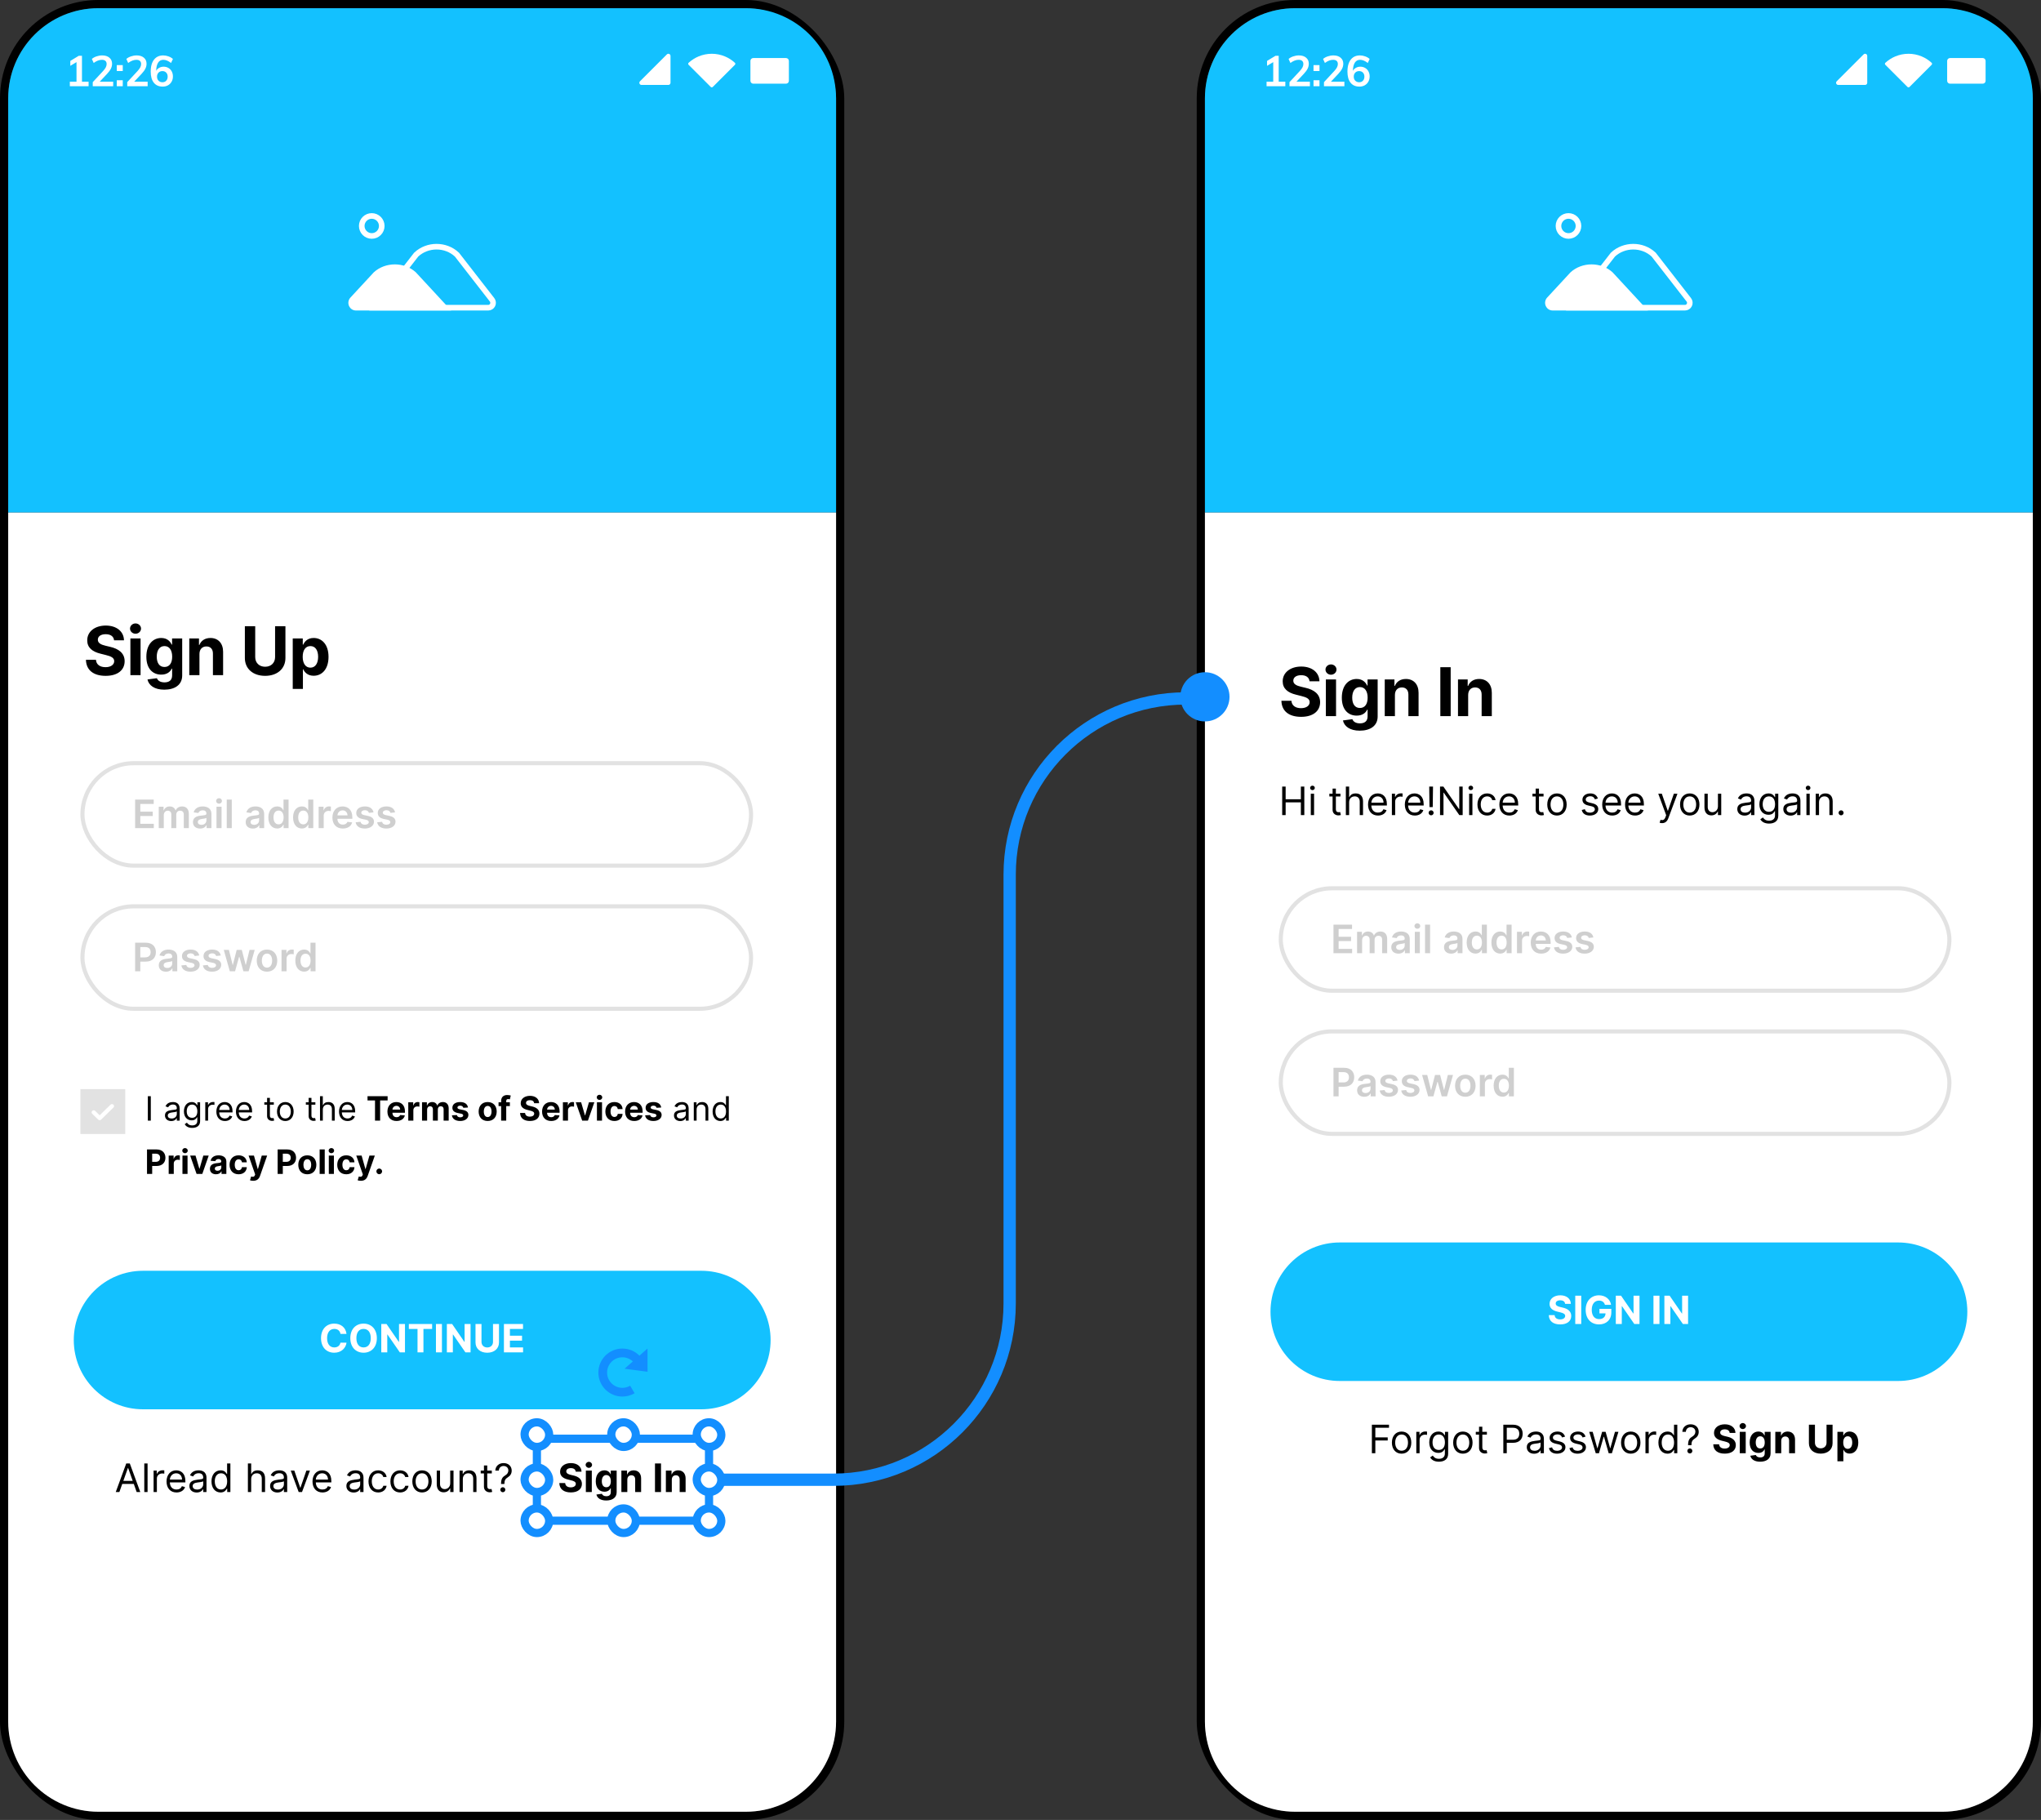 <svg width="498" height="444" viewBox="0 0 498 444" fill="none" xmlns="http://www.w3.org/2000/svg">
<rect x="0" y="0" width="498" height="444" fill="#333333" stroke="none"/>
<rect x="293" y="1" width="204" height="442" rx="23" stroke="black" stroke-width="2"/>
<path d="M294 125H496V420C496 432.15 486.15 442 474 442H316C303.85 442 294 432.15 294 420V125Z" fill="white"/>
<path d="M294 24C294 11.85 303.85 2 316 2H474C486.15 2 496 11.85 496 24V125H294V24Z" fill="#13C1FF"/>
<path d="M411.125 75.069H411.125H383.48L393.548 62.12C396.301 59.539 400.739 59.539 403.491 62.12L412.065 73.146C412.202 73.322 412.287 73.533 412.31 73.755C412.333 73.977 412.293 74.201 412.195 74.401C412.097 74.601 411.945 74.77 411.755 74.888C411.566 75.006 411.348 75.069 411.125 75.069Z" stroke="white" stroke-width="1.368"/>
<path d="M377.729 72.816L377.729 72.816L383.433 66.654C386.14 64.201 390.531 64.201 393.239 66.654L401.372 75.44H378.875C378.875 75.44 378.875 75.44 378.875 75.44C378.571 75.44 378.274 75.351 378.02 75.185L377.849 75.447L378.02 75.185C377.766 75.018 377.566 74.781 377.444 74.503C377.322 74.225 377.284 73.917 377.335 73.617C377.386 73.318 377.523 73.039 377.729 72.816Z" fill="white" stroke="white" stroke-width="0.626"/>
<path d="M380.451 56.06C380.328 55.764 380.265 55.446 380.265 55.125C380.265 54.478 380.522 53.857 380.98 53.399C381.438 52.941 382.059 52.684 382.706 52.684C383.354 52.684 383.975 52.941 384.433 53.399C384.891 53.857 385.148 54.478 385.148 55.125C385.148 55.446 385.085 55.764 384.962 56.06C384.839 56.356 384.66 56.625 384.433 56.852C384.206 57.079 383.937 57.258 383.641 57.381C383.345 57.504 383.027 57.567 382.706 57.567C382.386 57.567 382.068 57.504 381.772 57.381C381.476 57.258 381.207 57.079 380.98 56.852C380.753 56.625 380.573 56.356 380.451 56.06Z" stroke="white" stroke-width="1.368"/>
<path d="M313.617 19.939V21.034H309.041V19.939H310.667V15.155L309.156 16.062V14.863L311.22 13.612H312.001V19.939H313.617ZM319.615 19.939V21.034H314.632V20.044L317.155 17.323C317.453 16.996 317.672 16.698 317.811 16.427C317.95 16.156 318.02 15.888 318.02 15.624C318.02 15.283 317.919 15.026 317.717 14.853C317.523 14.679 317.241 14.592 316.873 14.592C316.22 14.592 315.549 14.849 314.861 15.363L314.413 14.383C314.705 14.12 315.08 13.911 315.539 13.758C315.998 13.598 316.46 13.518 316.925 13.518C317.669 13.518 318.256 13.703 318.687 14.071C319.125 14.432 319.344 14.922 319.344 15.541C319.344 15.964 319.25 16.364 319.062 16.739C318.881 17.114 318.576 17.535 318.145 18L316.321 19.939H319.615ZM321.953 15.884V17.333H320.494V15.884H321.953ZM321.953 19.575V21.034H320.494V19.575H321.953ZM328.028 19.939V21.034H323.045V20.044L325.568 17.323C325.866 16.996 326.085 16.698 326.224 16.427C326.363 16.156 326.433 15.888 326.433 15.624C326.433 15.283 326.332 15.026 326.131 14.853C325.936 14.679 325.655 14.592 325.286 14.592C324.633 14.592 323.962 14.849 323.274 15.363L322.826 14.383C323.118 14.12 323.493 13.911 323.952 13.758C324.411 13.598 324.873 13.518 325.338 13.518C326.082 13.518 326.669 13.703 327.1 14.071C327.538 14.432 327.757 14.922 327.757 15.541C327.757 15.964 327.663 16.364 327.475 16.739C327.295 17.114 326.989 17.535 326.558 18L324.734 19.939H328.028ZM331.919 16.27C332.357 16.27 332.746 16.371 333.087 16.573C333.434 16.774 333.705 17.055 333.9 17.417C334.095 17.778 334.192 18.192 334.192 18.657C334.192 19.13 334.084 19.554 333.869 19.929C333.66 20.304 333.365 20.599 332.983 20.815C332.607 21.023 332.18 21.128 331.701 21.128C330.762 21.128 330.04 20.811 329.532 20.179C329.025 19.54 328.772 18.633 328.772 17.459C328.772 16.639 328.89 15.933 329.126 15.342C329.369 14.752 329.717 14.3 330.168 13.987C330.627 13.675 331.169 13.518 331.794 13.518C332.239 13.518 332.67 13.595 333.087 13.748C333.511 13.894 333.879 14.106 334.192 14.383L333.733 15.363C333.08 14.849 332.451 14.592 331.846 14.592C331.298 14.592 330.874 14.825 330.575 15.29C330.276 15.756 330.12 16.423 330.106 17.292C330.266 16.979 330.509 16.732 330.835 16.552C331.162 16.364 331.523 16.27 331.919 16.27ZM331.638 20.064C332.02 20.064 332.326 19.939 332.555 19.689C332.792 19.439 332.91 19.109 332.91 18.699C332.91 18.289 332.792 17.962 332.555 17.719C332.326 17.469 332.017 17.344 331.628 17.344C331.238 17.344 330.922 17.469 330.679 17.719C330.436 17.969 330.314 18.296 330.314 18.699C330.314 19.102 330.436 19.432 330.679 19.689C330.929 19.939 331.249 20.064 331.638 20.064Z" fill="white"/>
<path d="M475.102 14.856C475.102 14.472 475.413 14.161 475.797 14.161H483.789C484.172 14.161 484.483 14.472 484.483 14.856V19.72C484.483 20.104 484.172 20.415 483.789 20.415H475.797C475.413 20.415 475.102 20.104 475.102 19.72V14.856Z" fill="white"/>
<path d="M448.522 20.721C448.058 20.721 447.826 20.16 448.154 19.832L454.713 13.272C455.042 12.944 455.603 13.176 455.603 13.641V20.2C455.603 20.488 455.37 20.721 455.082 20.721H448.522Z" fill="white"/>
<path d="M471.32 15.807C471.455 15.671 471.456 15.45 471.315 15.32C470.595 14.659 469.765 14.128 468.86 13.753C467.848 13.334 466.764 13.118 465.669 13.118C464.574 13.118 463.49 13.334 462.478 13.753C461.573 14.128 460.743 14.659 460.023 15.32C459.882 15.45 459.883 15.671 460.018 15.807L465.423 21.212C465.559 21.347 465.779 21.347 465.915 21.212L471.32 15.807Z" fill="white"/>
<path d="M319.522 166.21H321.941C321.906 164.083 320.157 162.614 317.499 162.614C314.882 162.614 312.965 164.06 312.976 166.228C312.971 167.988 314.212 168.996 316.229 169.48L317.528 169.807C318.828 170.121 319.551 170.494 319.557 171.299C319.551 172.173 318.723 172.768 317.441 172.768C316.13 172.768 315.185 172.161 315.104 170.967H312.662C312.726 173.549 314.573 174.883 317.47 174.883C320.385 174.883 322.098 173.49 322.104 171.305C322.098 169.317 320.6 168.262 318.525 167.796L317.453 167.539C316.415 167.3 315.547 166.916 315.564 166.059C315.564 165.289 316.246 164.724 317.482 164.724C318.688 164.724 319.429 165.272 319.522 166.21ZM323.509 174.714H325.992V165.762H323.509V174.714ZM324.756 164.608C325.496 164.608 326.102 164.042 326.102 163.349C326.102 162.661 325.496 162.095 324.756 162.095C324.022 162.095 323.415 162.661 323.415 163.349C323.415 164.042 324.022 164.608 324.756 164.608ZM331.768 178.258C334.327 178.258 336.145 177.092 336.145 174.802V165.762H333.68V167.265H333.586C333.254 166.537 332.526 165.645 331.028 165.645C329.063 165.645 327.402 167.172 327.402 170.22C327.402 173.199 329.017 174.586 331.033 174.586C332.462 174.586 333.26 173.869 333.586 173.129H333.691V174.767C333.691 175.997 332.904 176.475 331.826 176.475C330.73 176.475 330.177 175.997 329.973 175.455L327.676 175.764C327.973 177.174 329.355 178.258 331.768 178.258ZM331.82 172.721C330.602 172.721 329.938 171.753 329.938 170.209C329.938 168.688 330.591 167.621 331.82 167.621C333.027 167.621 333.703 168.641 333.703 170.209C333.703 171.788 333.015 172.721 331.82 172.721ZM340.358 169.539C340.364 168.384 341.051 167.708 342.054 167.708C343.051 167.708 343.651 168.361 343.645 169.457V174.714H346.128V169.014C346.128 166.927 344.904 165.645 343.039 165.645C341.71 165.645 340.748 166.298 340.346 167.341H340.241V165.762H337.875V174.714H340.358V169.539ZM353.962 162.777H351.438V174.714H353.962V162.777ZM358.229 169.539C358.234 168.384 358.922 167.708 359.925 167.708C360.921 167.708 361.522 168.361 361.516 169.457V174.714H363.999V169.014C363.999 166.927 362.775 165.645 360.91 165.645C359.581 165.645 358.619 166.298 358.217 167.341H358.112V165.762H355.746V174.714H358.229V169.539Z" fill="black"/>
<path d="M312.852 198.857H313.695V195.743H317.408V198.857H318.251V191.894H317.408V194.995H313.695V191.894H312.852V198.857ZM319.831 198.857H320.633V193.635H319.831V198.857ZM320.239 192.764C320.551 192.764 320.81 192.52 320.81 192.22C320.81 191.921 320.551 191.676 320.239 191.676C319.926 191.676 319.667 191.921 319.667 192.22C319.667 192.52 319.926 192.764 320.239 192.764ZM327.067 193.635H325.951V192.384H325.149V193.635H324.36V194.315H325.149V197.579C325.149 198.49 325.883 198.925 326.563 198.925C326.863 198.925 327.053 198.871 327.162 198.83L326.999 198.109C326.931 198.123 326.822 198.15 326.645 198.15C326.291 198.15 325.951 198.041 325.951 197.361V194.315H327.067V193.635ZM329.188 195.716C329.188 194.804 329.77 194.288 330.562 194.288C331.317 194.288 331.772 194.764 331.772 195.593V198.857H332.575V195.539C332.575 194.196 331.861 193.567 330.793 193.567C329.97 193.567 329.501 193.91 329.256 194.451H329.188V191.894H328.386V198.857H329.188V195.716ZM336.232 198.966C337.293 198.966 338.068 198.436 338.313 197.647L337.538 197.429C337.334 197.973 336.861 198.245 336.232 198.245C335.29 198.245 334.641 197.637 334.604 196.518H338.395V196.178C338.395 194.233 337.239 193.567 336.151 193.567C334.736 193.567 333.798 194.682 333.798 196.287C333.798 197.892 334.723 198.966 336.232 198.966ZM334.604 195.824C334.658 195.012 335.233 194.288 336.151 194.288C337.021 194.288 337.579 194.94 337.579 195.824H334.604ZM339.615 198.857H340.418V195.552C340.418 194.845 340.975 194.328 341.737 194.328C341.951 194.328 342.172 194.369 342.227 194.383V193.567C342.135 193.56 341.924 193.553 341.805 193.553C341.179 193.553 340.635 193.907 340.445 194.424H340.39V193.635H339.615V198.857ZM345.208 198.966C346.269 198.966 347.044 198.436 347.289 197.647L346.514 197.429C346.31 197.973 345.837 198.245 345.208 198.245C344.267 198.245 343.617 197.637 343.58 196.518H347.371V196.178C347.371 194.233 346.215 193.567 345.127 193.567C343.712 193.567 342.774 194.682 342.774 196.287C342.774 197.892 343.699 198.966 345.208 198.966ZM343.58 195.824C343.634 195.012 344.209 194.288 345.127 194.288C345.997 194.288 346.555 194.94 346.555 195.824H343.58ZM349.652 191.894H348.727L348.795 196.899H349.584L349.652 191.894ZM349.19 198.912C349.526 198.912 349.802 198.636 349.802 198.3C349.802 197.963 349.526 197.688 349.19 197.688C348.853 197.688 348.578 197.963 348.578 198.3C348.578 198.636 348.853 198.912 349.19 198.912ZM356.887 191.894H356.057V197.375H355.989L352.181 191.894H351.365V198.857H352.208V193.39H352.276L356.071 198.857H356.887V191.894ZM358.465 198.857H359.267V193.635H358.465V198.857ZM358.873 192.764C359.186 192.764 359.444 192.52 359.444 192.22C359.444 191.921 359.186 191.676 358.873 191.676C358.56 191.676 358.302 191.921 358.302 192.22C358.302 192.52 358.56 192.764 358.873 192.764ZM362.859 198.966C364.015 198.966 364.776 198.259 364.912 197.334H364.11C363.96 197.905 363.484 198.245 362.859 198.245C361.907 198.245 361.295 197.456 361.295 196.246C361.295 195.063 361.92 194.288 362.859 194.288C363.566 194.288 363.988 194.723 364.11 195.199H364.912C364.776 194.22 363.947 193.567 362.845 193.567C361.431 193.567 360.492 194.682 360.492 196.273C360.492 197.837 361.39 198.966 362.859 198.966ZM368.275 198.966C369.336 198.966 370.111 198.436 370.356 197.647L369.581 197.429C369.377 197.973 368.904 198.245 368.275 198.245C367.333 198.245 366.684 197.637 366.646 196.518H370.437V196.178C370.437 194.233 369.281 193.567 368.193 193.567C366.779 193.567 365.841 194.682 365.841 196.287C365.841 197.892 366.765 198.966 368.275 198.966ZM366.646 195.824C366.701 195.012 367.275 194.288 368.193 194.288C369.064 194.288 369.621 194.94 369.621 195.824H366.646ZM376.622 193.635H375.507V192.384H374.704V193.635H373.916V194.315H374.704V197.579C374.704 198.49 375.439 198.925 376.119 198.925C376.418 198.925 376.608 198.871 376.717 198.83L376.554 198.109C376.486 198.123 376.377 198.15 376.2 198.15C375.847 198.15 375.507 198.041 375.507 197.361V194.315H376.622V193.635ZM379.895 198.966C381.309 198.966 382.261 197.892 382.261 196.273C382.261 194.641 381.309 193.567 379.895 193.567C378.48 193.567 377.528 194.641 377.528 196.273C377.528 197.892 378.48 198.966 379.895 198.966ZM379.895 198.245C378.82 198.245 378.33 197.32 378.33 196.273C378.33 195.226 378.82 194.288 379.895 194.288C380.969 194.288 381.459 195.226 381.459 196.273C381.459 197.32 380.969 198.245 379.895 198.245ZM389.878 194.804C389.626 194.063 389.062 193.567 388.028 193.567C386.927 193.567 386.111 194.192 386.111 195.076C386.111 195.797 386.539 196.28 387.498 196.504L388.368 196.708C388.895 196.831 389.143 197.082 389.143 197.443C389.143 197.892 388.667 198.259 387.919 198.259C387.263 198.259 386.852 197.977 386.709 197.416L385.947 197.606C386.134 198.493 386.865 198.966 387.933 198.966C389.147 198.966 389.973 198.303 389.973 197.402C389.973 196.674 389.517 196.215 388.586 195.988L387.811 195.797C387.192 195.644 386.913 195.437 386.913 195.036C386.913 194.587 387.389 194.26 388.028 194.26C388.729 194.26 389.018 194.648 389.157 195.008L389.878 194.804ZM393.371 198.966C394.431 198.966 395.207 198.436 395.451 197.647L394.676 197.429C394.472 197.973 394 198.245 393.371 198.245C392.429 198.245 391.779 197.637 391.742 196.518H395.533V196.178C395.533 194.233 394.377 193.567 393.289 193.567C391.874 193.567 390.936 194.682 390.936 196.287C390.936 197.892 391.861 198.966 393.371 198.966ZM391.742 195.824C391.796 195.012 392.371 194.288 393.289 194.288C394.159 194.288 394.717 194.94 394.717 195.824H391.742ZM398.943 198.966C400.004 198.966 400.779 198.436 401.024 197.647L400.249 197.429C400.045 197.973 399.572 198.245 398.943 198.245C398.001 198.245 397.352 197.637 397.315 196.518H401.106V196.178C401.106 194.233 399.95 193.567 398.862 193.567C397.447 193.567 396.509 194.682 396.509 196.287C396.509 197.892 397.434 198.966 398.943 198.966ZM397.315 195.824C397.369 195.012 397.944 194.288 398.862 194.288C399.732 194.288 400.29 194.94 400.29 195.824H397.315ZM405.536 200.816C406.26 200.816 406.77 200.431 407.073 199.619L409.296 193.648L408.419 193.635L406.977 197.796H406.923L405.481 193.635H404.611L406.542 198.884L406.393 199.292C406.1 200.088 405.74 200.163 405.155 200.013L404.951 200.72C405.033 200.761 405.264 200.816 405.536 200.816ZM412.292 198.966C413.707 198.966 414.659 197.892 414.659 196.273C414.659 194.641 413.707 193.567 412.292 193.567C410.878 193.567 409.926 194.641 409.926 196.273C409.926 197.892 410.878 198.966 412.292 198.966ZM412.292 198.245C411.218 198.245 410.728 197.32 410.728 196.273C410.728 195.226 411.218 194.288 412.292 194.288C413.367 194.288 413.857 195.226 413.857 196.273C413.857 197.32 413.367 198.245 412.292 198.245ZM419.175 196.722C419.175 197.701 418.427 198.15 417.829 198.15C417.162 198.15 416.686 197.66 416.686 196.899V193.635H415.884V196.953C415.884 198.286 416.591 198.925 417.57 198.925C418.359 198.925 418.876 198.504 419.121 197.973H419.175V198.857H419.977V193.635H419.175V196.722ZM425.677 198.98C426.588 198.98 427.064 198.49 427.227 198.15H427.268V198.857H428.07V195.416C428.07 193.757 426.805 193.567 426.139 193.567C425.35 193.567 424.453 193.839 424.045 194.791L424.806 195.063C424.983 194.682 425.401 194.274 426.166 194.274C426.904 194.274 427.268 194.665 427.268 195.335V195.362C427.268 195.75 426.873 195.716 425.921 195.838C424.952 195.964 423.895 196.178 423.895 197.375C423.895 198.395 424.684 198.98 425.677 198.98ZM425.799 198.259C425.16 198.259 424.697 197.973 424.697 197.416C424.697 196.804 425.255 196.613 425.881 196.532C426.221 196.491 427.132 196.396 427.268 196.232V196.967C427.268 197.62 426.751 198.259 425.799 198.259ZM431.643 200.924C432.894 200.924 433.9 200.353 433.9 199.007V193.635H433.125V194.464H433.044C432.867 194.192 432.54 193.567 431.52 193.567C430.201 193.567 429.29 194.614 429.29 196.219C429.29 197.851 430.242 198.776 431.507 198.776C432.527 198.776 432.853 198.177 433.03 197.892H433.098V198.952C433.098 199.823 432.486 200.217 431.643 200.217C430.694 200.217 430.361 199.717 430.147 199.428L429.508 199.877C429.834 200.425 430.477 200.924 431.643 200.924ZM431.616 198.055C430.609 198.055 430.092 197.293 430.092 196.205C430.092 195.144 430.596 194.288 431.616 194.288C432.595 194.288 433.112 195.076 433.112 196.205C433.112 197.361 432.581 198.055 431.616 198.055ZM436.906 198.98C437.817 198.98 438.293 198.49 438.457 198.15H438.497V198.857H439.3V195.416C439.3 193.757 438.035 193.567 437.369 193.567C436.58 193.567 435.682 193.839 435.274 194.791L436.036 195.063C436.213 194.682 436.631 194.274 437.396 194.274C438.134 194.274 438.497 194.665 438.497 195.335V195.362C438.497 195.75 438.103 195.716 437.151 195.838C436.182 195.964 435.124 196.178 435.124 197.375C435.124 198.395 435.913 198.98 436.906 198.98ZM437.029 198.259C436.389 198.259 435.927 197.973 435.927 197.416C435.927 196.804 436.485 196.613 437.11 196.532C437.45 196.491 438.361 196.396 438.497 196.232V196.967C438.497 197.62 437.981 198.259 437.029 198.259ZM440.764 198.857H441.567V193.635H440.764V198.857ZM441.172 192.764C441.485 192.764 441.743 192.52 441.743 192.22C441.743 191.921 441.485 191.676 441.172 191.676C440.859 191.676 440.601 191.921 440.601 192.22C440.601 192.52 440.859 192.764 441.172 192.764ZM443.839 195.716C443.839 194.804 444.403 194.288 445.172 194.288C445.916 194.288 446.368 194.774 446.368 195.593V198.857H447.171V195.539C447.171 194.206 446.46 193.567 445.403 193.567C444.614 193.567 444.124 193.92 443.88 194.451H443.812V193.635H443.036V198.857H443.839V195.716ZM449.222 198.912C449.558 198.912 449.834 198.636 449.834 198.3C449.834 197.963 449.558 197.688 449.222 197.688C448.885 197.688 448.61 197.963 448.61 198.3C448.61 198.636 448.885 198.912 449.222 198.912Z" fill="black"/>
<path d="M310 320.015C310 310.683 317.565 303.118 326.897 303.118H463.128C472.46 303.118 480.025 310.683 480.025 320.015C480.025 329.347 472.46 336.912 463.128 336.912H326.897C317.565 336.912 310 329.347 310 320.015Z" fill="#13C1FF"/>
<path d="M381.881 318.091H383.282C383.261 316.859 382.249 316.008 380.71 316.008C379.194 316.008 378.084 316.845 378.091 318.101C378.087 319.12 378.806 319.704 379.974 319.984L380.727 320.173C381.479 320.356 381.898 320.572 381.901 321.037C381.898 321.544 381.419 321.888 380.676 321.888C379.917 321.888 379.37 321.537 379.323 320.845H377.908C377.945 322.34 379.015 323.113 380.693 323.113C382.38 323.113 383.373 322.306 383.376 321.041C383.373 319.89 382.505 319.279 381.304 319.009L380.683 318.86C380.082 318.722 379.579 318.499 379.589 318.003C379.589 317.558 379.984 317.23 380.7 317.23C381.398 317.23 381.827 317.547 381.881 318.091ZM385.821 316.103H384.359V323.015H385.821V316.103ZM391.606 318.337H393.092C392.903 316.97 391.698 316.008 390.135 316.008C388.309 316.008 386.901 317.325 386.901 319.566C386.901 321.753 388.218 323.11 390.165 323.11C391.91 323.11 393.156 322.006 393.156 320.187V319.316H390.263V320.416H391.748C391.728 321.274 391.144 321.817 390.172 321.817C389.075 321.817 388.383 320.997 388.383 319.552C388.383 318.115 389.102 317.301 390.159 317.301C390.911 317.301 391.421 317.689 391.606 318.337ZM400.035 316.103H398.58V320.45H398.52L395.536 316.103H394.253V323.015H395.715V318.665H395.766L398.773 323.015H400.035V316.103ZM404.904 316.103H403.442V323.015H404.904V316.103ZM411.888 316.103H410.433V320.45H410.372L407.389 316.103H406.106V323.015H407.568V318.665H407.618L410.626 323.015H411.888V316.103Z" fill="white"/>
<path d="M334.736 354.538H335.579V351.424H338.599V350.676H335.579V348.323H338.912V347.575H334.736V354.538ZM341.985 354.647C343.4 354.647 344.352 353.572 344.352 351.954C344.352 350.322 343.4 349.248 341.985 349.248C340.571 349.248 339.619 350.322 339.619 351.954C339.619 353.572 340.571 354.647 341.985 354.647ZM341.985 353.926C340.911 353.926 340.421 353.001 340.421 351.954C340.421 350.907 340.911 349.968 341.985 349.968C343.06 349.968 343.549 350.907 343.549 351.954C343.549 353.001 343.06 353.926 341.985 353.926ZM345.576 354.538H346.379V351.233C346.379 350.526 346.936 350.009 347.698 350.009C347.912 350.009 348.133 350.05 348.188 350.064V349.248C348.096 349.241 347.885 349.234 347.766 349.234C347.14 349.234 346.596 349.588 346.406 350.104H346.352V349.316H345.576V354.538ZM351.088 356.605C352.339 356.605 353.345 356.034 353.345 354.688V349.316H352.57V350.145H352.489C352.312 349.873 351.985 349.248 350.965 349.248C349.646 349.248 348.735 350.295 348.735 351.9C348.735 353.532 349.687 354.456 350.952 354.456C351.972 354.456 352.298 353.858 352.475 353.572H352.543V354.633C352.543 355.504 351.931 355.898 351.088 355.898C350.139 355.898 349.806 355.398 349.592 355.109L348.953 355.558C349.279 356.105 349.922 356.605 351.088 356.605ZM351.061 353.736C350.054 353.736 349.537 352.974 349.537 351.886C349.537 350.825 350.041 349.968 351.061 349.968C352.04 349.968 352.557 350.757 352.557 351.886C352.557 353.042 352.026 353.736 351.061 353.736ZM356.936 354.647C358.35 354.647 359.302 353.572 359.302 351.954C359.302 350.322 358.35 349.248 356.936 349.248C355.521 349.248 354.569 350.322 354.569 351.954C354.569 353.572 355.521 354.647 356.936 354.647ZM356.936 353.926C355.861 353.926 355.372 353.001 355.372 351.954C355.372 350.907 355.861 349.968 356.936 349.968C358.01 349.968 358.5 350.907 358.5 351.954C358.5 353.001 358.01 353.926 356.936 353.926ZM362.798 349.316H361.683V348.064H360.881V349.316H360.092V349.996H360.881V353.26C360.881 354.171 361.615 354.606 362.295 354.606C362.594 354.606 362.785 354.552 362.894 354.511L362.73 353.79C362.662 353.804 362.554 353.831 362.377 353.831C362.023 353.831 361.683 353.722 361.683 353.042V349.996H362.798V349.316ZM366.807 354.538H367.65V351.995H369.173C370.795 351.995 371.526 351.009 371.526 349.778C371.526 348.547 370.795 347.575 369.16 347.575H366.807V354.538ZM367.65 351.247V348.323H369.133C370.265 348.323 370.697 348.942 370.697 349.778C370.697 350.614 370.265 351.247 369.146 351.247H367.65ZM374.313 354.66C375.224 354.66 375.7 354.171 375.863 353.831H375.904V354.538H376.706V351.097C376.706 349.438 375.441 349.248 374.775 349.248C373.986 349.248 373.089 349.52 372.681 350.472L373.442 350.744C373.619 350.363 374.037 349.955 374.802 349.955C375.54 349.955 375.904 350.346 375.904 351.016V351.043C375.904 351.43 375.509 351.396 374.557 351.519C373.588 351.645 372.531 351.859 372.531 353.056C372.531 354.076 373.32 354.66 374.313 354.66ZM374.435 353.94C373.796 353.94 373.333 353.654 373.333 353.096C373.333 352.484 373.891 352.294 374.517 352.212C374.857 352.172 375.768 352.076 375.904 351.913V352.648C375.904 353.3 375.387 353.94 374.435 353.94ZM381.87 350.485C381.618 349.744 381.054 349.248 380.02 349.248C378.919 349.248 378.103 349.873 378.103 350.757C378.103 351.478 378.531 351.961 379.49 352.185L380.36 352.389C380.887 352.512 381.136 352.763 381.136 353.124C381.136 353.572 380.66 353.94 379.912 353.94C379.255 353.94 378.844 353.657 378.701 353.096L377.94 353.287C378.127 354.174 378.858 354.647 379.925 354.647C381.139 354.647 381.965 353.984 381.965 353.083C381.965 352.355 381.51 351.896 380.578 351.668L379.803 351.478C379.184 351.325 378.905 351.118 378.905 350.716C378.905 350.268 379.381 349.941 380.02 349.941C380.721 349.941 381.01 350.329 381.149 350.689L381.87 350.485ZM386.872 350.485C386.621 349.744 386.056 349.248 385.023 349.248C383.921 349.248 383.105 349.873 383.105 350.757C383.105 351.478 383.533 351.961 384.492 352.185L385.363 352.389C385.89 352.512 386.138 352.763 386.138 353.124C386.138 353.572 385.662 353.94 384.914 353.94C384.258 353.94 383.846 353.657 383.703 353.096L382.942 353.287C383.129 354.174 383.86 354.647 384.927 354.647C386.141 354.647 386.967 353.984 386.967 353.083C386.967 352.355 386.512 351.896 385.58 351.668L384.805 351.478C384.186 351.325 383.907 351.118 383.907 350.716C383.907 350.268 384.383 349.941 385.023 349.941C385.723 349.941 386.012 350.329 386.151 350.689L386.872 350.485ZM389.359 354.538H390.147L391.29 350.526H391.371L392.514 354.538H393.303L394.894 349.316H394.051L392.922 353.3H392.867L391.766 349.316H390.909L389.794 353.314H389.739L388.61 349.316H387.767L389.359 354.538ZM397.899 354.647C399.313 354.647 400.265 353.572 400.265 351.954C400.265 350.322 399.313 349.248 397.899 349.248C396.484 349.248 395.532 350.322 395.532 351.954C395.532 353.572 396.484 354.647 397.899 354.647ZM397.899 353.926C396.824 353.926 396.335 353.001 396.335 351.954C396.335 350.907 396.824 349.968 397.899 349.968C398.973 349.968 399.463 350.907 399.463 351.954C399.463 353.001 398.973 353.926 397.899 353.926ZM401.49 354.538H402.292V351.233C402.292 350.526 402.85 350.009 403.611 350.009C403.826 350.009 404.047 350.05 404.101 350.064V349.248C404.009 349.241 403.798 349.234 403.679 349.234C403.054 349.234 402.51 349.588 402.319 350.104H402.265V349.316H401.49V354.538ZM406.865 354.647C407.872 354.647 408.212 354.021 408.388 353.736H408.484V354.538H409.259V347.575H408.456V350.145H408.388C408.212 349.873 407.899 349.248 406.879 349.248C405.56 349.248 404.648 350.295 404.648 351.94C404.648 353.6 405.56 354.647 406.865 354.647ZM406.974 353.926C405.968 353.926 405.451 353.042 405.451 351.927C405.451 350.825 405.954 349.968 406.974 349.968C407.953 349.968 408.47 350.757 408.47 351.927C408.47 353.11 407.94 353.926 406.974 353.926ZM411.887 352.58H412.703V352.539C412.717 351.696 412.934 351.328 413.533 350.954C414.131 350.591 414.485 350.067 414.485 349.316C414.485 348.255 413.709 347.48 412.513 347.48C411.411 347.48 410.537 348.16 410.486 349.316H411.343C411.394 348.513 411.955 348.187 412.513 348.187C413.152 348.187 413.669 348.608 413.669 349.275C413.669 349.815 413.359 350.203 412.961 350.444C412.295 350.849 411.897 351.243 411.887 352.539V352.58ZM412.322 354.592C412.659 354.592 412.934 354.317 412.934 353.98C412.934 353.644 412.659 353.368 412.322 353.368C411.986 353.368 411.71 353.644 411.71 353.98C411.71 354.317 411.986 354.592 412.322 354.592ZM422.034 349.577H423.445C423.424 348.336 422.404 347.48 420.854 347.48C419.327 347.48 418.209 348.323 418.215 349.588C418.212 350.614 418.936 351.203 420.113 351.485L420.871 351.675C421.629 351.859 422.051 352.076 422.054 352.546C422.051 353.056 421.568 353.402 420.82 353.402C420.055 353.402 419.504 353.049 419.456 352.352H418.032C418.069 353.858 419.147 354.637 420.837 354.637C422.537 354.637 423.536 353.824 423.54 352.549C423.536 351.39 422.663 350.774 421.452 350.502L420.827 350.353C420.221 350.213 419.715 349.989 419.725 349.489C419.725 349.04 420.123 348.71 420.844 348.71C421.547 348.71 421.979 349.03 422.034 349.577ZM424.503 354.538H425.951V349.316H424.503V354.538ZM425.23 348.642C425.662 348.642 426.016 348.313 426.016 347.908C426.016 347.507 425.662 347.177 425.23 347.177C424.802 347.177 424.448 347.507 424.448 347.908C424.448 348.313 424.802 348.642 425.23 348.642ZM429.464 356.605C430.957 356.605 432.018 355.925 432.018 354.589V349.316H430.58V350.193H430.525C430.331 349.768 429.906 349.248 429.033 349.248C427.887 349.248 426.918 350.138 426.918 351.917C426.918 353.654 427.86 354.463 429.036 354.463C429.869 354.463 430.335 354.045 430.525 353.613H430.586V354.569C430.586 355.286 430.127 355.565 429.498 355.565C428.859 355.565 428.536 355.286 428.417 354.97L427.078 355.15C427.251 355.973 428.057 356.605 429.464 356.605ZM429.495 353.375C428.784 353.375 428.397 352.811 428.397 351.91C428.397 351.022 428.778 350.4 429.495 350.4C430.199 350.4 430.593 350.995 430.593 351.91C430.593 352.831 430.192 353.375 429.495 353.375ZM434.619 351.519C434.622 350.846 435.023 350.451 435.608 350.451C436.19 350.451 436.54 350.832 436.536 351.471V354.538H437.985V351.213C437.985 349.996 437.271 349.248 436.183 349.248C435.408 349.248 434.847 349.628 434.612 350.237H434.551V349.316H433.17V354.538H434.619V351.519ZM445.671 347.575V351.971C445.671 352.767 445.113 353.341 444.256 353.341C443.403 353.341 442.842 352.767 442.842 351.971V347.575H441.37V352.097C441.37 353.62 442.519 354.637 444.256 354.637C445.987 354.637 447.143 353.62 447.143 352.097V347.575H445.671ZM448.327 356.496H449.775V353.702H449.819C450.02 354.137 450.459 354.623 451.302 354.623C452.492 354.623 453.42 353.681 453.42 351.934C453.42 350.138 452.451 349.248 451.305 349.248C450.431 349.248 450.013 349.768 449.819 350.193H449.755V349.316H448.327V356.496ZM449.745 351.927C449.745 350.995 450.139 350.4 450.843 350.4C451.56 350.4 451.941 351.022 451.941 351.927C451.941 352.838 451.553 353.47 450.843 353.47C450.146 353.47 449.745 352.858 449.745 351.927Z" fill="black"/>
<rect x="312.509" y="216.713" width="163.134" height="24.988" rx="12.494" stroke="#E2E2E2"/>
<path d="M325.362 232.549H329.918V231.492H326.623V229.591H329.656V228.534H326.623V226.643H329.89V225.586H325.362V232.549ZM331.123 232.549H332.354V229.373C332.354 228.731 332.782 228.296 333.313 228.296C333.833 228.296 334.19 228.646 334.19 229.183V232.549H335.397V229.292C335.397 228.704 335.747 228.296 336.342 228.296C336.838 228.296 337.233 228.588 337.233 229.234V232.549H338.467V229.044C338.467 227.877 337.794 227.259 336.835 227.259C336.077 227.259 335.499 227.633 335.268 228.214H335.213C335.013 227.622 334.506 227.259 333.802 227.259C333.102 227.259 332.578 227.619 332.361 228.214H332.299V227.327H331.123V232.549ZM341.218 232.654C342.038 232.654 342.527 232.27 342.752 231.832H342.793V232.549H343.976V229.054C343.976 227.673 342.85 227.259 341.854 227.259C340.756 227.259 339.913 227.748 339.641 228.7L340.79 228.863C340.912 228.506 341.259 228.2 341.861 228.2C342.432 228.2 342.745 228.493 342.745 229.006V229.027C342.745 229.38 342.374 229.397 341.453 229.496C340.44 229.605 339.471 229.907 339.471 231.084C339.471 232.11 340.222 232.654 341.218 232.654ZM341.538 231.75C341.025 231.75 340.657 231.515 340.657 231.063C340.657 230.591 341.069 230.393 341.62 230.315C341.943 230.271 342.589 230.189 342.748 230.06V230.676C342.748 231.257 342.279 231.75 341.538 231.75ZM345.213 232.549H346.444V227.327H345.213V232.549ZM345.832 226.585C346.223 226.585 346.543 226.286 346.543 225.919C346.543 225.548 346.223 225.249 345.832 225.249C345.438 225.249 345.118 225.548 345.118 225.919C345.118 226.286 345.438 226.585 345.832 226.585ZM348.941 225.586H347.71V232.549H348.941V225.586ZM354.084 232.654C354.904 232.654 355.393 232.27 355.618 231.832H355.658V232.549H356.842V229.054C356.842 227.673 355.716 227.259 354.72 227.259C353.622 227.259 352.779 227.748 352.507 228.7L353.656 228.863C353.778 228.506 354.125 228.2 354.727 228.2C355.298 228.2 355.611 228.493 355.611 229.006V229.027C355.611 229.38 355.24 229.397 354.319 229.496C353.306 229.605 352.337 229.907 352.337 231.084C352.337 232.11 353.088 232.654 354.084 232.654ZM354.404 231.75C353.89 231.75 353.523 231.515 353.523 231.063C353.523 230.591 353.935 230.393 354.485 230.315C354.808 230.271 355.454 230.189 355.614 230.06V230.676C355.614 231.257 355.145 231.75 354.404 231.75ZM360.017 232.641C360.915 232.641 361.319 232.107 361.513 231.726H361.588V232.549H362.798V225.586H361.564V228.19H361.513C361.326 227.813 360.942 227.259 360.021 227.259C358.814 227.259 357.865 228.204 357.865 229.945C357.865 231.665 358.786 232.641 360.017 232.641ZM360.361 231.631C359.548 231.631 359.12 230.917 359.12 229.938C359.12 228.965 359.541 228.268 360.361 228.268C361.153 228.268 361.588 228.925 361.588 229.938C361.588 230.951 361.146 231.631 360.361 231.631ZM366.048 232.641C366.946 232.641 367.35 232.107 367.544 231.726H367.619V232.549H368.829V225.586H367.595V228.19H367.544C367.357 227.813 366.973 227.259 366.051 227.259C364.844 227.259 363.896 228.204 363.896 229.945C363.896 231.665 364.817 232.641 366.048 232.641ZM366.391 231.631C365.579 231.631 365.15 230.917 365.15 229.938C365.15 228.965 365.572 228.268 366.391 228.268C367.184 228.268 367.619 228.925 367.619 229.938C367.619 230.951 367.177 231.631 366.391 231.631ZM370.141 232.549H371.372V229.479C371.372 228.816 371.871 228.347 372.548 228.347C372.755 228.347 373.014 228.384 373.119 228.418V227.286C373.007 227.265 372.813 227.252 372.677 227.252C372.079 227.252 371.579 227.592 371.389 228.197H371.334V227.327H370.141V232.549ZM376.034 232.651C377.251 232.651 378.087 232.056 378.305 231.148L377.156 231.019C376.989 231.461 376.581 231.692 376.051 231.692C375.255 231.692 374.728 231.169 374.718 230.274H378.356V229.897C378.356 228.064 377.254 227.259 375.969 227.259C374.473 227.259 373.497 228.357 373.497 229.968C373.497 231.607 374.46 232.651 376.034 232.651ZM374.721 229.445C374.759 228.778 375.252 228.217 375.986 228.217C376.693 228.217 377.169 228.734 377.176 229.445H374.721ZM383.525 228.707C383.355 227.823 382.648 227.259 381.424 227.259C380.166 227.259 379.309 227.877 379.312 228.843C379.309 229.605 379.778 230.108 380.781 230.315L381.672 230.502C382.151 230.608 382.376 230.801 382.376 231.097C382.376 231.454 381.988 231.723 381.403 231.723C380.839 231.723 380.472 231.478 380.366 231.009L379.166 231.124C379.319 232.083 380.125 232.651 381.407 232.651C382.712 232.651 383.634 231.974 383.637 230.985C383.634 230.24 383.154 229.785 382.168 229.571L381.278 229.38C380.747 229.261 380.536 229.078 380.54 228.775C380.536 228.421 380.927 228.177 381.441 228.177C382.009 228.177 382.308 228.486 382.403 228.829L383.525 228.707ZM388.78 228.707C388.61 227.823 387.902 227.259 386.678 227.259C385.42 227.259 384.564 227.877 384.567 228.843C384.564 229.605 385.033 230.108 386.036 230.315L386.927 230.502C387.406 230.608 387.63 230.801 387.63 231.097C387.63 231.454 387.243 231.723 386.658 231.723C386.094 231.723 385.726 231.478 385.621 231.009L384.421 231.124C384.574 232.083 385.38 232.651 386.661 232.651C387.967 232.651 388.889 231.974 388.892 230.985C388.889 230.24 388.409 229.785 387.423 229.571L386.532 229.38C386.002 229.261 385.791 229.078 385.794 228.775C385.791 228.421 386.182 228.177 386.695 228.177C387.263 228.177 387.562 228.486 387.658 228.829L388.78 228.707Z" fill="#CFCFCF"/>
<rect x="312.509" y="251.633" width="163.134" height="24.988" rx="12.494" stroke="#E2E2E2"/>
<path d="M325.362 267.469H326.623V265.116H327.956C329.564 265.116 330.428 264.151 330.428 262.811C330.428 261.482 329.574 260.506 327.973 260.506H325.362V267.469ZM326.623 264.079V261.56H327.779C328.724 261.56 329.142 262.07 329.142 262.811C329.142 263.552 328.724 264.079 327.786 264.079H326.623ZM332.878 267.574C333.698 267.574 334.187 267.19 334.412 266.752H334.452V267.469H335.636V263.974C335.636 262.593 334.51 262.179 333.514 262.179C332.416 262.179 331.573 262.668 331.301 263.62L332.45 263.783C332.572 263.426 332.919 263.12 333.521 263.12C334.092 263.12 334.405 263.413 334.405 263.926V263.947C334.405 264.3 334.034 264.317 333.113 264.416C332.1 264.525 331.131 264.827 331.131 266.004C331.131 267.03 331.882 267.574 332.878 267.574ZM333.198 266.67C332.684 266.67 332.317 266.435 332.317 265.983C332.317 265.511 332.729 265.313 333.279 265.235C333.602 265.191 334.248 265.109 334.408 264.98V265.596C334.408 266.177 333.939 266.67 333.198 266.67ZM341.001 263.627C340.831 262.743 340.124 262.179 338.9 262.179C337.642 262.179 336.785 262.797 336.788 263.763C336.785 264.525 337.254 265.028 338.257 265.235L339.148 265.422C339.627 265.528 339.852 265.721 339.852 266.017C339.852 266.374 339.464 266.643 338.879 266.643C338.315 266.643 337.948 266.398 337.842 265.929L336.642 266.044C336.795 267.003 337.601 267.571 338.883 267.571C340.188 267.571 341.11 266.894 341.113 265.905C341.11 265.16 340.63 264.705 339.644 264.491L338.753 264.3C338.223 264.181 338.012 263.998 338.016 263.695C338.012 263.341 338.403 263.097 338.917 263.097C339.484 263.097 339.784 263.406 339.879 263.749L341.001 263.627ZM346.256 263.627C346.086 262.743 345.378 262.179 344.154 262.179C342.896 262.179 342.04 262.797 342.043 263.763C342.04 264.525 342.509 265.028 343.512 265.235L344.403 265.422C344.882 265.528 345.106 265.721 345.106 266.017C345.106 266.374 344.719 266.643 344.134 266.643C343.57 266.643 343.202 266.398 343.097 265.929L341.897 266.044C342.05 267.003 342.856 267.571 344.137 267.571C345.443 267.571 346.364 266.894 346.368 265.905C346.364 265.16 345.885 264.705 344.899 264.491L344.008 264.3C343.478 264.181 343.267 263.998 343.27 263.695C343.267 263.341 343.658 263.097 344.171 263.097C344.739 263.097 345.038 263.406 345.134 263.749L346.256 263.627ZM348.461 267.469H349.746L350.725 263.94H350.796L351.776 267.469H353.057L354.536 262.247H353.278L352.374 265.898H352.323L351.385 262.247H350.144L349.205 265.919H349.158L348.24 262.247H346.985L348.461 267.469ZM357.533 267.571C359.063 267.571 360.036 266.493 360.036 264.878C360.036 263.26 359.063 262.179 357.533 262.179C356.003 262.179 355.031 263.26 355.031 264.878C355.031 266.493 356.003 267.571 357.533 267.571ZM357.54 266.585C356.694 266.585 356.279 265.83 356.279 264.875C356.279 263.919 356.694 263.154 357.54 263.154C358.373 263.154 358.788 263.919 358.788 264.875C358.788 265.83 358.373 266.585 357.54 266.585ZM361.081 267.469H362.311V264.399C362.311 263.736 362.811 263.267 363.488 263.267C363.695 263.267 363.954 263.304 364.059 263.338V262.206C363.947 262.185 363.753 262.172 363.617 262.172C363.019 262.172 362.519 262.512 362.328 263.117H362.274V262.247H361.081V267.469ZM366.6 267.561C367.497 267.561 367.902 267.027 368.096 266.646H368.17V267.469H369.381V260.506H368.147V263.11H368.096C367.909 262.733 367.524 262.179 366.603 262.179C365.396 262.179 364.447 263.124 364.447 264.865C364.447 266.585 365.369 267.561 366.6 267.561ZM366.943 266.551C366.13 266.551 365.702 265.837 365.702 264.858C365.702 263.885 366.124 263.188 366.943 263.188C367.735 263.188 368.17 263.845 368.17 264.858C368.17 265.871 367.728 266.551 366.943 266.551Z" fill="#CFCFCF"/>
<rect x="1" y="1" width="204" height="442" rx="23" stroke="black" stroke-width="2"/>
<path d="M2 125H204V420C204 432.15 194.15 442 182 442H24C11.85 442 2 432.15 2 420V125Z" fill="white"/>
<path d="M2 24C2 11.85 11.85 2 24 2H182C194.15 2 204 11.85 204 24V125H2V24Z" fill="#13C1FF"/>
<path d="M119.124 75.069H119.124H91.48L101.548 62.12C104.301 59.539 108.738 59.539 111.491 62.12L120.065 73.146C120.202 73.322 120.286 73.533 120.309 73.755C120.332 73.977 120.292 74.201 120.194 74.401C120.096 74.601 119.944 74.77 119.755 74.888C119.566 75.006 119.347 75.069 119.124 75.069Z" stroke="white" stroke-width="1.368"/>
<path d="M85.729 72.816L85.729 72.816L91.433 66.654C94.14 64.201 98.531 64.201 101.238 66.654L109.371 75.44H86.875C86.875 75.44 86.875 75.44 86.875 75.44C86.571 75.44 86.274 75.351 86.019 75.185L85.848 75.447L86.019 75.185C85.765 75.018 85.565 74.781 85.443 74.503C85.322 74.225 85.284 73.917 85.335 73.617C85.385 73.318 85.522 73.039 85.729 72.816Z" fill="white" stroke="white" stroke-width="0.626"/>
<path d="M88.45 56.06C88.328 55.764 88.264 55.446 88.264 55.125C88.264 54.478 88.522 53.857 88.98 53.399C89.438 52.941 90.058 52.684 90.706 52.684C91.353 52.684 91.975 52.941 92.432 53.399C92.89 53.857 93.148 54.478 93.148 55.125C93.148 55.446 93.084 55.764 92.962 56.06C92.839 56.356 92.659 56.625 92.432 56.852C92.206 57.079 91.937 57.258 91.64 57.381C91.344 57.504 91.027 57.567 90.706 57.567C90.385 57.567 90.068 57.504 89.772 57.381C89.475 57.258 89.206 57.079 88.98 56.852C88.753 56.625 88.573 56.356 88.45 56.06Z" stroke="white" stroke-width="1.368"/>
<path d="M21.617 19.939V21.034H17.041V19.939H18.667V15.155L17.156 16.062V14.863L19.22 13.612H20.001V19.939H21.617ZM27.615 19.939V21.034H22.632V20.044L25.155 17.323C25.453 16.996 25.672 16.698 25.811 16.427C25.95 16.156 26.02 15.888 26.02 15.624C26.02 15.283 25.919 15.026 25.718 14.853C25.523 14.679 25.241 14.592 24.873 14.592C24.22 14.592 23.549 14.849 22.861 15.363L22.413 14.383C22.705 14.12 23.08 13.911 23.539 13.758C23.998 13.598 24.46 13.518 24.925 13.518C25.669 13.518 26.256 13.703 26.687 14.071C27.125 14.432 27.344 14.922 27.344 15.541C27.344 15.964 27.25 16.364 27.062 16.739C26.881 17.114 26.576 17.535 26.145 18L24.321 19.939H27.615ZM29.953 15.884V17.333H28.494V15.884H29.953ZM29.953 19.575V21.034H28.494V19.575H29.953ZM36.028 19.939V21.034H31.045V20.044L33.568 17.323C33.867 16.996 34.085 16.698 34.224 16.427C34.363 16.156 34.433 15.888 34.433 15.624C34.433 15.283 34.332 15.026 34.131 14.853C33.936 14.679 33.655 14.592 33.286 14.592C32.633 14.592 31.962 14.849 31.274 15.363L30.826 14.383C31.118 14.12 31.493 13.911 31.952 13.758C32.411 13.598 32.873 13.518 33.338 13.518C34.082 13.518 34.669 13.703 35.1 14.071C35.538 14.432 35.757 14.922 35.757 15.541C35.757 15.964 35.663 16.364 35.475 16.739C35.294 17.114 34.989 17.535 34.558 18L32.734 19.939H36.028ZM39.919 16.27C40.357 16.27 40.746 16.371 41.087 16.573C41.434 16.774 41.705 17.055 41.9 17.417C42.094 17.778 42.192 18.192 42.192 18.657C42.192 19.13 42.084 19.554 41.869 19.929C41.66 20.304 41.365 20.599 40.983 20.815C40.607 21.023 40.18 21.128 39.701 21.128C38.762 21.128 38.04 20.811 37.532 20.179C37.025 19.54 36.772 18.633 36.772 17.459C36.772 16.639 36.89 15.933 37.126 15.342C37.369 14.752 37.717 14.3 38.168 13.987C38.627 13.675 39.169 13.518 39.794 13.518C40.239 13.518 40.67 13.595 41.087 13.748C41.511 13.894 41.879 14.106 42.192 14.383L41.733 15.363C41.08 14.849 40.451 14.592 39.846 14.592C39.297 14.592 38.874 14.825 38.575 15.29C38.276 15.756 38.12 16.423 38.106 17.292C38.266 16.979 38.509 16.732 38.835 16.552C39.162 16.364 39.523 16.27 39.919 16.27ZM39.638 20.064C40.02 20.064 40.326 19.939 40.555 19.689C40.792 19.439 40.91 19.109 40.91 18.699C40.91 18.289 40.792 17.962 40.555 17.719C40.326 17.469 40.017 17.344 39.628 17.344C39.239 17.344 38.922 17.469 38.679 17.719C38.436 17.969 38.314 18.296 38.314 18.699C38.314 19.102 38.436 19.432 38.679 19.689C38.929 19.939 39.249 20.064 39.638 20.064Z" fill="white"/>
<path d="M183.102 14.856C183.102 14.472 183.413 14.161 183.797 14.161H191.789C192.172 14.161 192.483 14.472 192.483 14.856V19.72C192.483 20.104 192.172 20.415 191.789 20.415H183.797C183.413 20.415 183.102 20.104 183.102 19.72V14.856Z" fill="white"/>
<path d="M156.522 20.721C156.058 20.721 155.826 20.16 156.154 19.832L162.713 13.272C163.042 12.944 163.603 13.176 163.603 13.641V20.2C163.603 20.488 163.37 20.721 163.082 20.721H156.522Z" fill="white"/>
<path d="M179.32 15.807C179.455 15.671 179.456 15.45 179.315 15.32C178.595 14.659 177.765 14.128 176.86 13.753C175.848 13.334 174.764 13.118 173.669 13.118C172.574 13.118 171.49 13.334 170.478 13.753C169.573 14.128 168.743 14.659 168.023 15.32C167.882 15.45 167.883 15.671 168.018 15.807L173.423 21.212C173.559 21.347 173.779 21.347 173.915 21.212L179.32 15.807Z" fill="white"/>
<path d="M27.831 156.21H30.25C30.215 154.083 28.466 152.614 25.808 152.614C23.191 152.614 21.273 154.06 21.285 156.228C21.279 157.988 22.521 158.996 24.538 159.48L25.837 159.807C27.137 160.121 27.86 160.494 27.866 161.299C27.86 162.173 27.032 162.768 25.75 162.768C24.439 162.768 23.494 162.161 23.413 160.967H20.97C21.035 163.549 22.882 164.883 25.779 164.883C28.693 164.883 30.407 163.49 30.413 161.305C30.407 159.317 28.909 158.262 26.834 157.796L25.762 157.539C24.724 157.3 23.856 156.916 23.873 156.059C23.873 155.289 24.555 154.724 25.791 154.724C26.997 154.724 27.737 155.272 27.831 156.21ZM31.817 164.714H34.3V155.762H31.817V164.714ZM33.065 154.608C33.805 154.608 34.411 154.042 34.411 153.349C34.411 152.661 33.805 152.095 33.065 152.095C32.331 152.095 31.724 152.661 31.724 153.349C31.724 154.042 32.331 154.608 33.065 154.608ZM40.077 168.258C42.636 168.258 44.454 167.092 44.454 164.802V155.762H41.989V157.265H41.895C41.563 156.537 40.834 155.645 39.337 155.645C37.372 155.645 35.711 157.172 35.711 160.22C35.711 163.199 37.326 164.586 39.342 164.586C40.77 164.586 41.569 163.869 41.895 163.129H42V164.767C42 165.997 41.213 166.475 40.135 166.475C39.039 166.475 38.486 165.997 38.282 165.455L35.985 165.764C36.282 167.174 37.664 168.258 40.077 168.258ZM40.129 162.721C38.911 162.721 38.247 161.753 38.247 160.209C38.247 158.688 38.899 157.621 40.129 157.621C41.336 157.621 42.012 158.641 42.012 160.209C42.012 161.788 41.324 162.721 40.129 162.721ZM48.667 159.539C48.672 158.384 49.36 157.708 50.363 157.708C51.359 157.708 51.96 158.361 51.954 159.457V164.714H54.437V159.014C54.437 156.927 53.213 155.645 51.348 155.645C50.019 155.645 49.057 156.298 48.655 157.341H48.55V155.762H46.184V164.714H48.667V159.539ZM67.12 152.777V160.314C67.12 161.678 66.164 162.663 64.695 162.663C63.233 162.663 62.271 161.678 62.271 160.314V152.777H59.747V160.529C59.747 163.141 61.717 164.883 64.695 164.883C67.662 164.883 69.644 163.141 69.644 160.529V152.777H67.12ZM71.428 168.072H73.911V163.281H73.986C74.33 164.027 75.082 164.86 76.528 164.86C78.568 164.86 80.159 163.246 80.159 160.25C80.159 157.172 78.498 155.645 76.534 155.645C75.035 155.645 74.319 156.537 73.986 157.265H73.876V155.762H71.428V168.072ZM73.858 160.238C73.858 158.641 74.534 157.621 75.741 157.621C76.971 157.621 77.623 158.688 77.623 160.238C77.623 161.8 76.959 162.884 75.741 162.884C74.546 162.884 73.858 161.835 73.858 160.238Z" fill="black"/>
<path d="M36.797 267.427H36.074V273.395H36.797V267.427ZM41.778 273.5C42.559 273.5 42.967 273.081 43.107 272.789H43.142V273.395H43.83V270.446C43.83 269.024 42.745 268.861 42.174 268.861C41.498 268.861 40.729 269.094 40.379 269.91L41.032 270.143C41.183 269.816 41.542 269.467 42.197 269.467C42.83 269.467 43.142 269.802 43.142 270.376V270.399C43.142 270.732 42.804 270.702 41.988 270.807C41.157 270.915 40.251 271.099 40.251 272.125C40.251 272.999 40.927 273.5 41.778 273.5ZM41.883 272.882C41.335 272.882 40.938 272.638 40.938 272.16C40.938 271.635 41.416 271.472 41.953 271.402C42.244 271.367 43.025 271.285 43.142 271.145V271.775C43.142 272.334 42.699 272.882 41.883 272.882ZM46.892 275.167C47.964 275.167 48.827 274.678 48.827 273.523V268.919H48.162V269.63H48.092C47.941 269.397 47.661 268.861 46.787 268.861C45.656 268.861 44.875 269.758 44.875 271.134C44.875 272.533 45.691 273.325 46.775 273.325C47.649 273.325 47.929 272.812 48.081 272.568H48.139V273.477C48.139 274.223 47.614 274.561 46.892 274.561C46.079 274.561 45.793 274.133 45.609 273.885L45.062 274.27C45.341 274.739 45.892 275.167 46.892 275.167ZM46.868 272.707C46.006 272.707 45.563 272.055 45.563 271.122C45.563 270.213 45.994 269.478 46.868 269.478C47.708 269.478 48.151 270.155 48.151 271.122C48.151 272.113 47.696 272.707 46.868 272.707ZM50.086 273.395H50.774V270.563C50.774 269.956 51.252 269.513 51.904 269.513C52.088 269.513 52.277 269.548 52.324 269.56V268.861C52.245 268.855 52.065 268.849 51.963 268.849C51.426 268.849 50.96 269.152 50.797 269.595H50.75V268.919H50.086V273.395ZM54.88 273.489C55.789 273.489 56.454 273.034 56.663 272.358L55.999 272.171C55.824 272.638 55.419 272.871 54.88 272.871C54.073 272.871 53.516 272.349 53.484 271.39H56.733V271.099C56.733 269.432 55.742 268.861 54.81 268.861C53.597 268.861 52.793 269.816 52.793 271.192C52.793 272.568 53.586 273.489 54.88 273.489ZM53.484 270.796C53.531 270.099 54.023 269.478 54.81 269.478C55.556 269.478 56.034 270.038 56.034 270.796H53.484ZM59.656 273.489C60.566 273.489 61.23 273.034 61.44 272.358L60.776 272.171C60.601 272.638 60.196 272.871 59.656 272.871C58.849 272.871 58.292 272.349 58.26 271.39H61.51V271.099C61.51 269.432 60.519 268.861 59.586 268.861C58.374 268.861 57.57 269.816 57.57 271.192C57.57 272.568 58.362 273.489 59.656 273.489ZM58.26 270.796C58.307 270.099 58.8 269.478 59.586 269.478C60.333 269.478 60.81 270.038 60.81 270.796H58.26ZM66.811 268.919H65.855V267.846H65.167V268.919H64.491V269.502H65.167V272.299C65.167 273.081 65.797 273.454 66.38 273.454C66.636 273.454 66.799 273.407 66.893 273.372L66.753 272.754C66.694 272.766 66.601 272.789 66.45 272.789C66.147 272.789 65.855 272.696 65.855 272.113V269.502H66.811V268.919ZM69.616 273.489C70.828 273.489 71.644 272.568 71.644 271.18C71.644 269.782 70.828 268.861 69.616 268.861C68.404 268.861 67.588 269.782 67.588 271.18C67.588 272.568 68.404 273.489 69.616 273.489ZM69.616 272.871C68.695 272.871 68.275 272.078 68.275 271.18C68.275 270.283 68.695 269.478 69.616 269.478C70.537 269.478 70.957 270.283 70.957 271.18C70.957 272.078 70.537 272.871 69.616 272.871ZM76.949 268.919H75.993V267.846H75.305V268.919H74.629V269.502H75.305V272.299C75.305 273.081 75.935 273.454 76.518 273.454C76.774 273.454 76.938 273.407 77.031 273.372L76.891 272.754C76.833 272.766 76.739 272.789 76.588 272.789C76.285 272.789 75.993 272.696 75.993 272.113V269.502H76.949V268.919ZM78.768 270.702C78.768 269.921 79.266 269.478 79.945 269.478C80.592 269.478 80.983 269.886 80.983 270.598V273.395H81.67V270.551C81.67 269.4 81.058 268.861 80.143 268.861C79.438 268.861 79.036 269.155 78.826 269.618H78.768V267.427H78.08V273.395H78.768V270.702ZM84.805 273.489C85.715 273.489 86.379 273.034 86.589 272.358L85.924 272.171C85.75 272.638 85.344 272.871 84.805 272.871C83.998 272.871 83.442 272.349 83.409 271.39H86.659V271.099C86.659 269.432 85.668 268.861 84.735 268.861C83.523 268.861 82.719 269.816 82.719 271.192C82.719 272.568 83.511 273.489 84.805 273.489ZM83.409 270.796C83.456 270.099 83.949 269.478 84.735 269.478C85.481 269.478 85.96 270.038 85.96 270.796H83.409ZM89.675 268.467H91.502V273.395H92.75V268.467H94.577V267.427H89.675V268.467ZM96.752 273.483C97.859 273.483 98.605 272.944 98.78 272.113L97.632 272.037C97.507 272.378 97.186 272.556 96.772 272.556C96.151 272.556 95.758 272.145 95.758 271.478V271.475H98.806V271.134C98.806 269.612 97.885 268.861 96.702 268.861C95.385 268.861 94.531 269.796 94.531 271.177C94.531 272.597 95.373 273.483 96.752 273.483ZM95.758 270.705C95.784 270.195 96.172 269.787 96.723 269.787C97.262 269.787 97.635 270.172 97.638 270.705H95.758ZM99.617 273.395H100.858V270.863C100.858 270.312 101.26 269.933 101.808 269.933C101.98 269.933 102.216 269.962 102.333 270V268.898C102.222 268.872 102.068 268.855 101.942 268.855C101.441 268.855 101.03 269.146 100.867 269.7H100.82V268.919H99.617V273.395ZM102.975 273.395H104.216V270.708C104.216 270.213 104.531 269.884 104.945 269.884C105.353 269.884 105.627 270.163 105.627 270.603V273.395H106.83V270.662C106.83 270.198 107.095 269.884 107.547 269.884C107.944 269.884 108.241 270.131 108.241 270.63V273.395H109.479V270.385C109.479 269.414 108.902 268.861 108.069 268.861C107.413 268.861 106.903 269.196 106.72 269.709H106.673C106.53 269.19 106.073 268.861 105.458 268.861C104.854 268.861 104.397 269.181 104.21 269.709H104.158V268.919H102.975V273.395ZM114.184 270.195C114.074 269.371 113.409 268.861 112.279 268.861C111.133 268.861 110.378 269.391 110.381 270.254C110.378 270.924 110.801 271.358 111.675 271.533L112.45 271.687C112.841 271.766 113.019 271.909 113.025 272.133C113.019 272.399 112.73 272.588 112.296 272.588C111.853 272.588 111.559 272.399 111.483 272.034L110.262 272.098C110.378 272.955 111.107 273.483 112.293 273.483C113.453 273.483 114.284 272.891 114.287 272.008C114.284 271.361 113.861 270.973 112.993 270.796L112.182 270.633C111.766 270.542 111.611 270.399 111.614 270.184C111.611 269.916 111.914 269.741 112.299 269.741C112.73 269.741 112.987 269.977 113.048 270.265L114.184 270.195ZM118.99 273.483C120.348 273.483 121.193 272.553 121.193 271.175C121.193 269.787 120.348 268.861 118.99 268.861C117.632 268.861 116.787 269.787 116.787 271.175C116.787 272.553 117.632 273.483 118.99 273.483ZM118.996 272.521C118.369 272.521 118.049 271.947 118.049 271.166C118.049 270.385 118.369 269.808 118.996 269.808C119.611 269.808 119.932 270.385 119.932 271.166C119.932 271.947 119.611 272.521 118.996 272.521ZM124.408 268.919H123.519V268.619C123.519 268.316 123.641 268.138 124.006 268.138C124.154 268.138 124.306 268.17 124.405 268.202L124.624 267.269C124.469 267.223 124.128 267.147 123.746 267.147C122.904 267.147 122.278 267.622 122.278 268.595V268.919H121.645V269.851H122.278V273.395H123.519V269.851H124.408V268.919ZM130.327 269.143H131.536C131.519 268.08 130.645 267.345 129.316 267.345C128.007 267.345 127.048 268.068 127.054 269.152C127.051 270.032 127.672 270.536 128.68 270.778L129.33 270.941C129.98 271.099 130.341 271.285 130.344 271.687C130.341 272.125 129.928 272.422 129.286 272.422C128.631 272.422 128.159 272.119 128.118 271.521H126.897C126.929 272.812 127.853 273.48 129.301 273.48C130.758 273.48 131.615 272.783 131.618 271.69C131.615 270.697 130.866 270.169 129.828 269.936L129.292 269.808C128.774 269.688 128.339 269.496 128.348 269.068C128.348 268.683 128.689 268.4 129.307 268.4C129.91 268.4 130.28 268.674 130.327 269.143ZM134.483 273.483C135.591 273.483 136.337 272.944 136.512 272.113L135.363 272.037C135.238 272.378 134.918 272.556 134.504 272.556C133.883 272.556 133.49 272.145 133.49 271.478V271.475H136.538V271.134C136.538 269.612 135.617 268.861 134.434 268.861C133.117 268.861 132.263 269.796 132.263 271.177C132.263 272.597 133.105 273.483 134.483 273.483ZM133.49 270.705C133.516 270.195 133.903 269.787 134.454 269.787C134.993 269.787 135.366 270.172 135.369 270.705H133.49ZM137.348 273.395H138.59V270.863C138.59 270.312 138.992 269.933 139.54 269.933C139.712 269.933 139.948 269.962 140.064 270V268.898C139.954 268.872 139.799 268.855 139.674 268.855C139.172 268.855 138.762 269.146 138.598 269.7H138.552V268.919H137.348V273.395ZM145.016 268.919H143.701L142.775 272.122H142.728L141.798 268.919H140.487L142.052 273.395H143.451L145.016 268.919ZM145.651 273.395H146.892V268.919H145.651V273.395ZM146.275 268.342C146.645 268.342 146.948 268.059 146.948 267.712C146.948 267.368 146.645 267.086 146.275 267.086C145.907 267.086 145.604 267.368 145.604 267.712C145.604 268.059 145.907 268.342 146.275 268.342ZM149.91 273.483C151.101 273.483 151.85 272.783 151.909 271.755H150.737C150.664 272.232 150.35 272.501 149.924 272.501C149.344 272.501 148.968 272.014 148.968 271.157C148.968 270.312 149.347 269.828 149.924 269.828C150.379 269.828 150.67 270.128 150.737 270.574H151.909C151.856 269.54 151.072 268.861 149.904 268.861C148.546 268.861 147.706 269.802 147.706 271.175C147.706 272.536 148.531 273.483 149.91 273.483ZM154.744 273.483C155.851 273.483 156.597 272.944 156.772 272.113L155.624 272.037C155.498 272.378 155.178 272.556 154.764 272.556C154.143 272.556 153.75 272.145 153.75 271.478V271.475H156.798V271.134C156.798 269.612 155.877 268.861 154.694 268.861C153.377 268.861 152.523 269.796 152.523 271.177C152.523 272.597 153.365 273.483 154.744 273.483ZM153.75 270.705C153.776 270.195 154.164 269.787 154.714 269.787C155.254 269.787 155.627 270.172 155.63 270.705H153.75ZM161.333 270.195C161.222 269.371 160.558 268.861 159.427 268.861C158.282 268.861 157.527 269.391 157.53 270.254C157.527 270.924 157.949 271.358 158.824 271.533L159.599 271.687C159.989 271.766 160.167 271.909 160.173 272.133C160.167 272.399 159.879 272.588 159.444 272.588C159.001 272.588 158.707 272.399 158.631 272.034L157.41 272.098C157.527 272.955 158.255 273.483 159.441 273.483C160.601 273.483 161.432 272.891 161.435 272.008C161.432 271.361 161.009 270.973 160.141 270.796L159.331 270.633C158.914 270.542 158.76 270.399 158.762 270.184C158.76 269.916 159.063 269.741 159.447 269.741C159.879 269.741 160.135 269.977 160.196 270.265L161.333 270.195ZM165.976 273.5C166.757 273.5 167.165 273.081 167.305 272.789H167.34V273.395H168.028V270.446C168.028 269.024 166.944 268.861 166.372 268.861C165.696 268.861 164.927 269.094 164.577 269.91L165.23 270.143C165.382 269.816 165.74 269.467 166.396 269.467C167.028 269.467 167.34 269.802 167.34 270.376V270.399C167.34 270.732 167.002 270.702 166.186 270.807C165.355 270.915 164.449 271.099 164.449 272.125C164.449 272.999 165.125 273.5 165.976 273.5ZM166.081 272.882C165.533 272.882 165.137 272.638 165.137 272.16C165.137 271.635 165.615 271.472 166.151 271.402C166.442 271.367 167.223 271.285 167.34 271.145V271.775C167.34 272.334 166.897 272.882 166.081 272.882ZM169.971 270.702C169.971 269.921 170.455 269.478 171.113 269.478C171.752 269.478 172.139 269.895 172.139 270.598V273.395H172.827V270.551C172.827 269.408 172.218 268.861 171.311 268.861C170.635 268.861 170.216 269.164 170.006 269.618H169.948V268.919H169.283V273.395H169.971V270.702ZM175.774 273.489C176.637 273.489 176.928 272.952 177.08 272.707H177.161V273.395H177.826V267.427H177.138V269.63H177.08C176.928 269.397 176.66 268.861 175.786 268.861C174.655 268.861 173.874 269.758 173.874 271.169C173.874 272.591 174.655 273.489 175.774 273.489ZM175.867 272.871C175.005 272.871 174.562 272.113 174.562 271.157C174.562 270.213 174.993 269.478 175.867 269.478C176.707 269.478 177.15 270.155 177.15 271.157C177.15 272.171 176.695 272.871 175.867 272.871ZM35.87 286.395H37.132V284.46H38.193C39.565 284.46 40.364 283.641 40.364 282.449C40.364 281.263 39.58 280.427 38.225 280.427H35.87V286.395ZM37.132 283.449V281.458H37.983C38.711 281.458 39.064 281.855 39.064 282.449C39.064 283.041 38.711 283.449 37.989 283.449H37.132ZM41.16 286.395H42.401V283.863C42.401 283.312 42.804 282.933 43.352 282.933C43.523 282.933 43.76 282.962 43.876 283V281.898C43.765 281.872 43.611 281.855 43.486 281.855C42.984 281.855 42.574 282.146 42.41 282.7H42.364V281.919H41.16V286.395ZM44.518 286.395H45.76V281.919H44.518V286.395ZM45.142 281.342C45.512 281.342 45.815 281.059 45.815 280.712C45.815 280.368 45.512 280.086 45.142 280.086C44.775 280.086 44.471 280.368 44.471 280.712C44.471 281.059 44.775 281.342 45.142 281.342ZM50.927 281.919H49.613L48.686 285.122H48.64L47.71 281.919H46.398L47.964 286.395H49.362L50.927 281.919ZM52.711 286.48C53.372 286.48 53.801 286.191 54.019 285.775H54.054V286.395H55.232V283.376C55.232 282.309 54.328 281.861 53.332 281.861C52.259 281.861 51.554 282.374 51.382 283.19L52.53 283.283C52.615 282.986 52.88 282.767 53.326 282.767C53.748 282.767 53.99 282.98 53.99 283.347V283.364C53.99 283.653 53.684 283.691 52.906 283.767C52.02 283.848 51.225 284.145 51.225 285.145C51.225 286.031 51.857 286.48 52.711 286.48ZM53.066 285.623C52.685 285.623 52.411 285.445 52.411 285.104C52.411 284.755 52.699 284.583 53.136 284.521C53.407 284.483 53.85 284.419 53.999 284.32V284.795C53.999 285.265 53.611 285.623 53.066 285.623ZM58.217 286.483C59.409 286.483 60.158 285.783 60.217 284.755H59.045C58.972 285.232 58.657 285.501 58.232 285.501C57.652 285.501 57.276 285.014 57.276 284.157C57.276 283.312 57.655 282.828 58.232 282.828C58.687 282.828 58.978 283.128 59.045 283.574H60.217C60.164 282.54 59.38 281.861 58.212 281.861C56.854 281.861 56.014 282.802 56.014 284.175C56.014 285.536 56.839 286.483 58.217 286.483ZM61.778 288.074C62.702 288.074 63.191 287.602 63.445 286.879L65.185 281.925L63.87 281.919L62.935 285.206H62.888L61.962 281.919H60.656L62.262 286.523L62.189 286.713C62.026 287.133 61.714 287.153 61.277 287.019L60.997 287.946C61.175 288.021 61.463 288.074 61.778 288.074ZM67.743 286.395H69.005V284.46H70.066C71.438 284.46 72.237 283.641 72.237 282.449C72.237 281.263 71.453 280.427 70.098 280.427H67.743V286.395ZM69.005 283.449V281.458H69.856C70.584 281.458 70.937 281.855 70.937 282.449C70.937 283.041 70.584 283.449 69.862 283.449H69.005ZM74.983 286.483C76.341 286.483 77.187 285.553 77.187 284.175C77.187 282.787 76.341 281.861 74.983 281.861C73.625 281.861 72.78 282.787 72.78 284.175C72.78 285.553 73.625 286.483 74.983 286.483ZM74.989 285.521C74.363 285.521 74.042 284.947 74.042 284.166C74.042 283.385 74.363 282.808 74.989 282.808C75.604 282.808 75.925 283.385 75.925 284.166C75.925 284.947 75.604 285.521 74.989 285.521ZM79.235 280.427H77.994V286.395H79.235V280.427ZM80.23 286.395H81.471V281.919H80.23V286.395ZM80.854 281.342C81.224 281.342 81.527 281.059 81.527 280.712C81.527 280.368 81.224 280.086 80.854 280.086C80.486 280.086 80.183 280.368 80.183 280.712C80.183 281.059 80.486 281.342 80.854 281.342ZM84.489 286.483C85.68 286.483 86.429 285.783 86.488 284.755H85.316C85.243 285.232 84.928 285.501 84.503 285.501C83.923 285.501 83.547 285.014 83.547 284.157C83.547 283.312 83.926 282.828 84.503 282.828C84.958 282.828 85.249 283.128 85.316 283.574H86.488C86.435 282.54 85.651 281.861 84.483 281.861C83.125 281.861 82.285 282.802 82.285 284.175C82.285 285.536 83.11 286.483 84.489 286.483ZM88.049 288.074C88.973 288.074 89.462 287.602 89.716 286.879L91.456 281.925L90.141 281.919L89.206 285.206H89.159L88.233 281.919H86.927L88.533 286.523L88.46 286.713C88.297 287.133 87.985 287.153 87.548 287.019L87.268 287.946C87.446 288.021 87.734 288.074 88.049 288.074ZM92.536 286.471C92.909 286.471 93.233 286.159 93.236 285.772C93.233 285.39 92.909 285.078 92.536 285.078C92.152 285.078 91.834 285.39 91.837 285.772C91.834 286.159 92.152 286.471 92.536 286.471Z" fill="black"/>
<rect x="19.62" y="265.711" width="10.942" height="10.942" fill="#E2E2E2"/>
<path fill-rule="evenodd" clip-rule="evenodd" d="M22.356 271.368C22.356 271.506 22.404 271.623 22.501 271.72L23.96 273.144C24.057 273.241 24.177 273.29 24.32 273.29C24.459 273.29 24.577 273.241 24.674 273.144L27.677 270.203C27.777 270.106 27.827 269.989 27.827 269.852C27.827 269.715 27.777 269.599 27.677 269.504C27.576 269.407 27.456 269.359 27.318 269.359C27.18 269.359 27.061 269.407 26.96 269.504L24.32 272.094L23.218 271.015C23.117 270.918 22.998 270.87 22.86 270.87C22.721 270.87 22.602 270.918 22.501 271.015C22.404 271.112 22.356 271.229 22.356 271.368Z" fill="white"/>
<path d="M18 326.922C18 317.59 25.565 310.025 34.897 310.025H171.128C180.46 310.025 188.025 317.59 188.025 326.922C188.025 336.254 180.46 343.819 171.128 343.819H34.897C25.565 343.819 18 336.254 18 326.922Z" fill="#13C1FF"/>
<path d="M84.549 325.43C84.357 323.833 83.149 322.915 81.549 322.915C79.723 322.915 78.329 324.204 78.329 326.466C78.329 328.72 79.699 330.017 81.549 330.017C83.321 330.017 84.391 328.839 84.549 327.566L83.071 327.559C82.933 328.299 82.352 328.724 81.573 328.724C80.523 328.724 79.811 327.944 79.811 326.466C79.811 325.028 80.513 324.208 81.583 324.208C82.382 324.208 82.96 324.67 83.071 325.43H84.549ZM91.95 326.466C91.95 324.204 90.545 322.915 88.713 322.915C86.87 322.915 85.476 324.204 85.476 326.466C85.476 328.717 86.87 330.017 88.713 330.017C90.545 330.017 91.95 328.727 91.95 326.466ZM90.468 326.466C90.468 327.931 89.772 328.724 88.713 328.724C87.65 328.724 86.958 327.931 86.958 326.466C86.958 325.001 87.65 324.208 88.713 324.208C89.772 324.208 90.468 325.001 90.468 326.466ZM98.814 323.01H97.359V327.357H97.298L94.315 323.01H93.032V329.922H94.493V325.571H94.544L97.551 329.922H98.814V323.01ZM99.758 324.215H101.874V329.922H103.319V324.215H105.435V323.01H99.758V324.215ZM107.831 323.01H106.37V329.922H107.831V323.01ZM114.815 323.01H113.361V327.357H113.3L110.316 323.01H109.034V329.922H110.495V325.571H110.546L113.553 329.922H114.815V323.01ZM120.292 323.01V327.374C120.292 328.164 119.739 328.734 118.888 328.734C118.041 328.734 117.484 328.164 117.484 327.374V323.01H116.023V327.499C116.023 329.011 117.164 330.02 118.888 330.02C120.606 330.02 121.754 329.011 121.754 327.499V323.01H120.292ZM122.956 329.922H127.628V328.717H124.418V327.067H127.374V325.862H124.418V324.215H127.614V323.01H122.956V329.922Z" fill="white"/>
<path d="M29.129 364L29.829 362.028H32.645L33.345 364H34.229L31.672 357.037H30.802L28.245 364H29.129ZM30.095 361.28L31.21 358.138H31.264L32.38 361.28H30.095ZM36.007 357.037H35.205V364H36.007V357.037ZM37.477 364H38.279V360.695C38.279 359.988 38.837 359.471 39.599 359.471C39.813 359.471 40.034 359.512 40.088 359.526V358.71C39.996 358.703 39.786 358.696 39.667 358.696C39.041 358.696 38.497 359.05 38.307 359.566H38.252V358.778H37.477V364ZM43.07 364.109C44.131 364.109 44.906 363.578 45.151 362.79L44.376 362.572C44.172 363.116 43.699 363.388 43.07 363.388C42.128 363.388 41.479 362.779 41.441 361.661H45.232V361.321C45.232 359.376 44.076 358.71 42.988 358.71C41.574 358.71 40.636 359.825 40.636 361.43C40.636 363.034 41.56 364.109 43.07 364.109ZM41.441 360.967C41.496 360.155 42.07 359.43 42.988 359.43C43.859 359.43 44.416 360.083 44.416 360.967H41.441ZM47.99 364.122C48.901 364.122 49.377 363.633 49.54 363.293H49.581V364H50.383V360.559C50.383 358.9 49.119 358.71 48.452 358.71C47.663 358.71 46.766 358.982 46.358 359.934L47.119 360.206C47.296 359.825 47.714 359.417 48.479 359.417C49.217 359.417 49.581 359.808 49.581 360.478V360.505C49.581 360.892 49.187 360.858 48.235 360.981C47.266 361.107 46.208 361.321 46.208 362.518C46.208 363.538 46.997 364.122 47.99 364.122ZM48.112 363.402C47.473 363.402 47.011 363.116 47.011 362.558C47.011 361.946 47.568 361.756 48.194 361.674C48.534 361.634 49.445 361.538 49.581 361.375V362.11C49.581 362.762 49.064 363.402 48.112 363.402ZM53.82 364.109C54.826 364.109 55.166 363.483 55.343 363.198H55.438V364H56.214V357.037H55.411V359.607H55.343C55.166 359.335 54.854 358.71 53.834 358.71C52.514 358.71 51.603 359.757 51.603 361.402C51.603 363.062 52.514 364.109 53.82 364.109ZM53.929 363.388C52.922 363.388 52.406 362.504 52.406 361.389C52.406 360.287 52.909 359.43 53.929 359.43C54.908 359.43 55.425 360.219 55.425 361.389C55.425 362.572 54.894 363.388 53.929 363.388ZM61.29 360.858C61.29 359.947 61.871 359.43 62.663 359.43C63.418 359.43 63.874 359.906 63.874 360.736V364H64.676V360.682C64.676 359.339 63.962 358.71 62.895 358.71C62.072 358.71 61.603 359.053 61.358 359.594H61.29V357.037H60.487V364H61.29V360.858ZM67.681 364.122C68.592 364.122 69.068 363.633 69.231 363.293H69.272V364H70.075V360.559C70.075 358.9 68.81 358.71 68.144 358.71C67.355 358.71 66.457 358.982 66.049 359.934L66.811 360.206C66.987 359.825 67.406 359.417 68.171 359.417C68.909 359.417 69.272 359.808 69.272 360.478V360.505C69.272 360.892 68.878 360.858 67.926 360.981C66.957 361.107 65.9 361.321 65.9 362.518C65.9 363.538 66.688 364.122 67.681 364.122ZM67.803 363.402C67.164 363.402 66.702 363.116 66.702 362.558C66.702 361.946 67.26 361.756 67.885 361.674C68.225 361.634 69.136 361.538 69.272 361.375V362.11C69.272 362.762 68.755 363.402 67.803 363.402ZM75.623 358.778H74.752L73.311 362.939H73.256L71.815 358.778H70.944L72.876 364H73.692L75.623 358.778ZM78.684 364.109C79.745 364.109 80.52 363.578 80.765 362.79L79.99 362.572C79.786 363.116 79.313 363.388 78.684 363.388C77.743 363.388 77.093 362.779 77.056 361.661H80.847V361.321C80.847 359.376 79.691 358.71 78.603 358.71C77.188 358.71 76.25 359.825 76.25 361.43C76.25 363.034 77.175 364.109 78.684 364.109ZM77.056 360.967C77.11 360.155 77.685 359.43 78.603 359.43C79.473 359.43 80.031 360.083 80.031 360.967H77.056ZM86.297 364.122C87.208 364.122 87.684 363.633 87.847 363.293H87.888V364H88.691V360.559C88.691 358.9 87.426 358.71 86.76 358.71C85.971 358.71 85.073 358.982 84.665 359.934L85.427 360.206C85.603 359.825 86.022 359.417 86.787 359.417C87.525 359.417 87.888 359.808 87.888 360.478V360.505C87.888 360.892 87.494 360.858 86.542 360.981C85.573 361.107 84.515 361.321 84.515 362.518C84.515 363.538 85.304 364.122 86.297 364.122ZM86.419 363.402C85.78 363.402 85.318 363.116 85.318 362.558C85.318 361.946 85.875 361.756 86.501 361.674C86.841 361.634 87.752 361.538 87.888 361.375V362.11C87.888 362.762 87.371 363.402 86.419 363.402ZM92.277 364.109C93.433 364.109 94.195 363.402 94.331 362.477H93.528C93.378 363.048 92.902 363.388 92.277 363.388C91.325 363.388 90.713 362.599 90.713 361.389C90.713 360.206 91.338 359.43 92.277 359.43C92.984 359.43 93.406 359.866 93.528 360.342H94.331C94.195 359.362 93.365 358.71 92.263 358.71C90.849 358.71 89.91 359.825 89.91 361.416C89.91 362.98 90.808 364.109 92.277 364.109ZM97.625 364.109C98.781 364.109 99.543 363.402 99.679 362.477H98.876C98.727 363.048 98.251 363.388 97.625 363.388C96.673 363.388 96.061 362.599 96.061 361.389C96.061 360.206 96.687 359.43 97.625 359.43C98.332 359.43 98.754 359.866 98.876 360.342H99.679C99.543 359.362 98.713 358.71 97.612 358.71C96.197 358.71 95.259 359.825 95.259 361.416C95.259 362.98 96.156 364.109 97.625 364.109ZM102.973 364.109C104.388 364.109 105.34 363.034 105.34 361.416C105.34 359.784 104.388 358.71 102.973 358.71C101.559 358.71 100.607 359.784 100.607 361.416C100.607 363.034 101.559 364.109 102.973 364.109ZM102.973 363.388C101.899 363.388 101.409 362.463 101.409 361.416C101.409 360.369 101.899 359.43 102.973 359.43C104.048 359.43 104.537 360.369 104.537 361.416C104.537 362.463 104.048 363.388 102.973 363.388ZM109.856 361.865C109.856 362.844 109.108 363.293 108.509 363.293C107.843 363.293 107.367 362.803 107.367 362.042V358.778H106.565V362.096C106.565 363.429 107.272 364.068 108.251 364.068C109.04 364.068 109.557 363.646 109.801 363.116H109.856V364H110.658V358.778H109.856V361.865ZM112.93 360.858C112.93 359.947 113.495 359.43 114.263 359.43C115.008 359.43 115.46 359.917 115.46 360.736V364H116.262V360.682C116.262 359.349 115.552 358.71 114.494 358.71C113.705 358.71 113.216 359.063 112.971 359.594H112.903V358.778H112.128V364H112.93V360.858ZM120 358.778H118.885V357.526H118.082V358.778H117.293V359.458H118.082V362.722C118.082 363.633 118.817 364.068 119.497 364.068C119.796 364.068 119.986 364.014 120.095 363.973L119.932 363.252C119.864 363.266 119.755 363.293 119.578 363.293C119.225 363.293 118.885 363.184 118.885 362.504V359.458H120V358.778ZM122.254 362.042H123.07V362.001C123.084 361.158 123.301 360.79 123.9 360.416C124.498 360.053 124.852 359.529 124.852 358.778C124.852 357.717 124.076 356.942 122.88 356.942C121.778 356.942 120.904 357.622 120.853 358.778H121.71C121.761 357.975 122.322 357.649 122.88 357.649C123.519 357.649 124.036 358.07 124.036 358.737C124.036 359.277 123.726 359.665 123.328 359.906C122.662 360.311 122.264 360.705 122.254 362.001V362.042ZM122.689 364.054C123.026 364.054 123.301 363.779 123.301 363.442C123.301 363.106 123.026 362.83 122.689 362.83C122.353 362.83 122.077 363.106 122.077 363.442C122.077 363.779 122.353 364.054 122.689 364.054ZM140.479 359.039H141.89C141.87 357.798 140.85 356.942 139.299 356.942C137.773 356.942 136.654 357.785 136.661 359.05C136.657 360.076 137.382 360.665 138.558 360.947L139.316 361.137C140.074 361.321 140.496 361.538 140.499 362.008C140.496 362.518 140.013 362.864 139.265 362.864C138.5 362.864 137.949 362.511 137.902 361.814H136.477C136.515 363.32 137.592 364.099 139.282 364.099C140.982 364.099 141.982 363.286 141.985 362.011C141.982 360.852 141.108 360.236 139.898 359.964L139.272 359.815C138.667 359.675 138.16 359.451 138.17 358.951C138.17 358.502 138.568 358.172 139.289 358.172C139.993 358.172 140.425 358.492 140.479 359.039ZM142.948 364H144.397V358.778H142.948V364ZM143.676 358.104C144.108 358.104 144.461 357.775 144.461 357.37C144.461 356.969 144.108 356.639 143.676 356.639C143.247 356.639 142.894 356.969 142.894 357.37C142.894 357.775 143.247 358.104 143.676 358.104ZM147.91 366.067C149.402 366.067 150.463 365.387 150.463 364.051V358.778H149.025V359.655H148.971C148.777 359.23 148.352 358.71 147.478 358.71C146.332 358.71 145.363 359.6 145.363 361.379C145.363 363.116 146.305 363.925 147.481 363.925C148.314 363.925 148.78 363.507 148.971 363.075H149.032V364.031C149.032 364.748 148.573 365.027 147.944 365.027C147.305 365.027 146.982 364.748 146.863 364.432L145.523 364.612C145.696 365.435 146.502 366.067 147.91 366.067ZM147.94 362.837C147.23 362.837 146.842 362.273 146.842 361.372C146.842 360.484 147.223 359.862 147.94 359.862C148.644 359.862 149.039 360.457 149.039 361.372C149.039 362.293 148.637 362.837 147.94 362.837ZM153.064 360.981C153.068 360.308 153.469 359.913 154.054 359.913C154.635 359.913 154.985 360.294 154.982 360.933V364H156.43V360.675C156.43 359.458 155.716 358.71 154.628 358.71C153.853 358.71 153.292 359.09 153.057 359.699H152.996V358.778H151.616V364H153.064V360.981ZM161.287 357.037H159.815V364H161.287V357.037ZM163.92 360.981C163.923 360.308 164.324 359.913 164.909 359.913C165.49 359.913 165.841 360.294 165.837 360.933V364H167.286V360.675C167.286 359.458 166.572 358.71 165.484 358.71C164.708 358.71 164.147 359.09 163.913 359.699H163.852V358.778H162.471V364H163.92V360.981Z" fill="black"/>
<rect x="20.12" y="186.196" width="163.134" height="24.988" rx="12.494" stroke="#E2E2E2"/>
<path d="M32.973 202.032H37.529V200.975H34.235V199.074H37.267V198.017H34.235V196.127H37.502V195.069H32.973V202.032ZM38.734 202.032H39.965V198.857C39.965 198.214 40.394 197.779 40.924 197.779C41.444 197.779 41.801 198.129 41.801 198.666V202.032H43.008V198.775C43.008 198.187 43.359 197.779 43.954 197.779C44.45 197.779 44.844 198.071 44.844 198.717V202.032H46.079V198.527C46.079 197.361 45.405 196.742 44.447 196.742C43.688 196.742 43.11 197.116 42.879 197.697H42.825C42.624 197.106 42.117 196.742 41.414 196.742C40.713 196.742 40.19 197.102 39.972 197.697H39.911V196.81H38.734V202.032ZM48.83 202.138C49.649 202.138 50.139 201.754 50.364 201.315H50.404V202.032H51.587V198.537C51.587 197.157 50.462 196.742 49.466 196.742C48.368 196.742 47.524 197.232 47.252 198.184L48.402 198.347C48.524 197.99 48.871 197.684 49.473 197.684C50.044 197.684 50.357 197.976 50.357 198.49V198.51C50.357 198.864 49.986 198.881 49.065 198.979C48.051 199.088 47.082 199.391 47.082 200.567C47.082 201.594 47.834 202.138 48.83 202.138ZM49.15 201.233C48.636 201.233 48.269 200.999 48.269 200.547C48.269 200.074 48.68 199.877 49.231 199.799C49.554 199.754 50.2 199.673 50.36 199.544V200.159C50.36 200.74 49.891 201.233 49.15 201.233ZM52.825 202.032H54.056V196.81H52.825V202.032ZM53.444 196.069C53.835 196.069 54.154 195.77 54.154 195.402C54.154 195.032 53.835 194.732 53.444 194.732C53.05 194.732 52.73 195.032 52.73 195.402C52.73 195.77 53.05 196.069 53.444 196.069ZM56.552 195.069H55.322V202.032H56.552V195.069ZM61.696 202.138C62.515 202.138 63.005 201.754 63.229 201.315H63.27V202.032H64.453V198.537C64.453 197.157 63.328 196.742 62.331 196.742C61.233 196.742 60.39 197.232 60.118 198.184L61.267 198.347C61.39 197.99 61.736 197.684 62.338 197.684C62.91 197.684 63.222 197.976 63.222 198.49V198.51C63.222 198.864 62.852 198.881 61.93 198.979C60.917 199.088 59.948 199.391 59.948 200.567C59.948 201.594 60.7 202.138 61.696 202.138ZM62.015 201.233C61.502 201.233 61.135 200.999 61.135 200.547C61.135 200.074 61.546 199.877 62.097 199.799C62.42 199.754 63.066 199.673 63.226 199.544V200.159C63.226 200.74 62.757 201.233 62.015 201.233ZM67.629 202.124C68.526 202.124 68.931 201.59 69.125 201.21H69.2V202.032H70.41V195.069H69.176V197.674H69.125C68.938 197.296 68.554 196.742 67.632 196.742C66.425 196.742 65.477 197.687 65.477 199.428C65.477 201.148 66.398 202.124 67.629 202.124ZM67.972 201.114C67.16 201.114 66.731 200.4 66.731 199.421C66.731 198.449 67.153 197.752 67.972 197.752C68.764 197.752 69.2 198.408 69.2 199.421C69.2 200.434 68.758 201.114 67.972 201.114ZM73.66 202.124C74.557 202.124 74.962 201.59 75.156 201.21H75.23V202.032H76.441V195.069H75.207V197.674H75.156C74.969 197.296 74.584 196.742 73.663 196.742C72.456 196.742 71.507 197.687 71.507 199.428C71.507 201.148 72.429 202.124 73.66 202.124ZM74.003 201.114C73.19 201.114 72.762 200.4 72.762 199.421C72.762 198.449 73.184 197.752 74.003 197.752C74.795 197.752 75.23 198.408 75.23 199.421C75.23 200.434 74.788 201.114 74.003 201.114ZM77.752 202.032H78.983V198.962C78.983 198.299 79.483 197.83 80.16 197.83C80.367 197.83 80.625 197.867 80.731 197.901V196.769C80.619 196.749 80.425 196.735 80.289 196.735C79.69 196.735 79.191 197.075 79 197.68H78.946V196.81H77.752V202.032ZM83.645 202.134C84.863 202.134 85.699 201.539 85.917 200.632L84.767 200.502C84.601 200.944 84.193 201.176 83.662 201.176C82.867 201.176 82.34 200.652 82.33 199.758H85.968V199.38C85.968 197.548 84.866 196.742 83.581 196.742C82.085 196.742 81.109 197.84 81.109 199.452C81.109 201.091 82.071 202.134 83.645 202.134ZM82.333 198.928C82.37 198.262 82.863 197.701 83.598 197.701C84.305 197.701 84.781 198.218 84.788 198.928H82.333ZM91.136 198.19C90.966 197.306 90.259 196.742 89.035 196.742C87.777 196.742 86.921 197.361 86.924 198.326C86.921 199.088 87.39 199.591 88.393 199.799L89.284 199.986C89.763 200.091 89.987 200.285 89.987 200.581C89.987 200.938 89.6 201.206 89.015 201.206C88.451 201.206 88.083 200.961 87.978 200.492L86.778 200.608C86.931 201.567 87.737 202.134 89.018 202.134C90.324 202.134 91.245 201.458 91.249 200.468C91.245 199.724 90.766 199.268 89.78 199.054L88.889 198.864C88.359 198.745 88.148 198.561 88.151 198.258C88.148 197.905 88.539 197.66 89.052 197.66C89.62 197.66 89.919 197.969 90.014 198.313L91.136 198.19ZM96.391 198.19C96.221 197.306 95.514 196.742 94.29 196.742C93.032 196.742 92.175 197.361 92.179 198.326C92.175 199.088 92.644 199.591 93.647 199.799L94.538 199.986C95.018 200.091 95.242 200.285 95.242 200.581C95.242 200.938 94.855 201.206 94.27 201.206C93.705 201.206 93.338 200.961 93.233 200.492L92.032 200.608C92.185 201.567 92.991 202.134 94.273 202.134C95.579 202.134 96.5 201.458 96.504 200.468C96.5 199.724 96.021 199.268 95.035 199.054L94.144 198.864C93.614 198.745 93.403 198.561 93.406 198.258C93.403 197.905 93.794 197.66 94.307 197.66C94.875 197.66 95.174 197.969 95.269 198.313L96.391 198.19Z" fill="#CFCFCF"/>
<rect x="20.12" y="221.116" width="163.134" height="24.988" rx="12.494" stroke="#E2E2E2"/>
<path d="M32.973 236.952H34.235V234.599H35.567C37.176 234.599 38.039 233.634 38.039 232.294C38.039 230.965 37.186 229.989 35.584 229.989H32.973V236.952ZM34.235 233.562V231.043H35.391C36.336 231.043 36.754 231.553 36.754 232.294C36.754 233.035 36.336 233.562 35.397 233.562H34.235ZM40.49 237.058C41.309 237.058 41.799 236.673 42.023 236.235H42.064V236.952H43.247V233.457C43.247 232.077 42.122 231.662 41.126 231.662C40.027 231.662 39.184 232.151 38.912 233.103L40.061 233.267C40.184 232.91 40.531 232.604 41.132 232.604C41.704 232.604 42.016 232.896 42.016 233.409V233.43C42.016 233.783 41.646 233.8 40.724 233.899C39.711 234.008 38.742 234.31 38.742 235.487C38.742 236.514 39.494 237.058 40.49 237.058ZM40.809 236.153C40.296 236.153 39.929 235.919 39.929 235.466C39.929 234.994 40.34 234.797 40.891 234.718C41.214 234.674 41.86 234.593 42.02 234.463V235.079C42.02 235.66 41.551 236.153 40.809 236.153ZM48.612 233.11C48.442 232.226 47.735 231.662 46.511 231.662C45.253 231.662 44.396 232.281 44.4 233.246C44.396 234.008 44.866 234.511 45.869 234.718L46.759 234.905C47.239 235.011 47.463 235.205 47.463 235.5C47.463 235.857 47.076 236.126 46.491 236.126C45.926 236.126 45.559 235.881 45.454 235.412L44.254 235.528C44.407 236.486 45.212 237.054 46.494 237.054C47.8 237.054 48.721 236.378 48.725 235.388C48.721 234.644 48.242 234.188 47.256 233.974L46.365 233.783C45.835 233.664 45.624 233.481 45.627 233.178C45.624 232.825 46.015 232.58 46.528 232.58C47.096 232.58 47.395 232.889 47.49 233.233L48.612 233.11ZM53.867 233.11C53.697 232.226 52.99 231.662 51.766 231.662C50.508 231.662 49.651 232.281 49.654 233.246C49.651 234.008 50.12 234.511 51.123 234.718L52.014 234.905C52.494 235.011 52.718 235.205 52.718 235.5C52.718 235.857 52.33 236.126 51.746 236.126C51.181 236.126 50.814 235.881 50.709 235.412L49.508 235.528C49.661 236.486 50.467 237.054 51.749 237.054C53.055 237.054 53.976 236.378 53.979 235.388C53.976 234.644 53.497 234.188 52.511 233.974L51.62 233.783C51.089 233.664 50.879 233.481 50.882 233.178C50.879 232.825 51.27 232.58 51.783 232.58C52.351 232.58 52.65 232.889 52.745 233.233L53.867 233.11ZM56.072 236.952H57.357L58.337 233.423H58.408L59.387 236.952H60.669L62.148 231.73H60.89L59.986 235.381H59.934L58.996 231.73H57.755L56.817 235.402H56.769L55.851 231.73H54.596L56.072 236.952ZM65.145 237.054C66.675 237.054 67.647 235.976 67.647 234.361C67.647 232.743 66.675 231.662 65.145 231.662C63.615 231.662 62.643 232.743 62.643 234.361C62.643 235.976 63.615 237.054 65.145 237.054ZM65.152 236.068C64.305 236.068 63.89 235.313 63.89 234.358C63.89 233.403 64.305 232.638 65.152 232.638C65.985 232.638 66.4 233.403 66.4 234.358C66.4 235.313 65.985 236.068 65.152 236.068ZM68.692 236.952H69.923V233.882C69.923 233.219 70.423 232.75 71.099 232.75C71.307 232.75 71.565 232.787 71.671 232.821V231.689C71.558 231.669 71.365 231.655 71.228 231.655C70.63 231.655 70.13 231.995 69.94 232.6H69.885V231.73H68.692V236.952ZM74.211 237.044C75.109 237.044 75.513 236.51 75.707 236.129H75.782V236.952H76.992V229.989H75.758V232.593H75.707C75.52 232.216 75.136 231.662 74.215 231.662C73.008 231.662 72.059 232.607 72.059 234.348C72.059 236.068 72.98 237.044 74.211 237.044ZM74.555 236.034C73.742 236.034 73.314 235.32 73.314 234.341C73.314 233.369 73.735 232.672 74.555 232.672C75.347 232.672 75.782 233.328 75.782 234.341C75.782 235.354 75.34 236.034 74.555 236.034Z" fill="#CFCFCF"/>
<rect x="131" y="351" width="42" height="20" stroke="#138EFF" stroke-width="2"/>
<path d="M148.13 334.857C148.13 332.798 149.799 331.13 151.857 331.13C152.845 331.13 153.744 331.514 154.412 332.143L152.389 333.919L158 334.66L157.99 329L156.016 330.733C154.955 329.663 153.484 329 151.857 329C148.622 329 146 331.622 146 334.857C146 338.091 148.622 340.713 151.857 340.713C152.945 340.713 153.966 340.416 154.841 339.897L153.755 338.065C153.199 338.394 152.552 338.584 151.857 338.584C149.799 338.584 148.13 336.915 148.13 334.857Z" fill="#138EFF"/>
<rect x="170" y="347" width="6" height="6" rx="3" fill="white" stroke="#138EFF" stroke-width="2"/>
<rect x="170" y="358" width="6" height="6" rx="3" fill="white" stroke="#138EFF" stroke-width="2"/>
<rect x="128" y="368" width="6" height="6" rx="3" fill="white" stroke="#138EFF" stroke-width="2"/>
<rect x="149.149" y="368" width="6" height="6" rx="3" fill="white" stroke="#138EFF" stroke-width="2"/>
<rect x="170" y="368" width="6" height="6" rx="3" fill="white" stroke="#138EFF" stroke-width="2"/>
<rect x="128" y="347" width="6" height="6" rx="3" fill="white" stroke="#138EFF" stroke-width="2"/>
<rect x="128" y="358" width="6" height="6" rx="3" fill="white" stroke="#138EFF" stroke-width="2"/>
<rect x="149.149" y="347" width="6" height="6" rx="3" fill="white" stroke="#138EFF" stroke-width="2"/>
<path d="M176 361H203.356C227.104 361 246.356 341.748 246.356 318V244.5V213.392C246.356 189.644 265.607 170.392 289.356 170.392H292.312" stroke="#138EFF" stroke-width="3"/>
<circle cx="294" cy="170" r="6" fill="#138EFF"/>
</svg>
